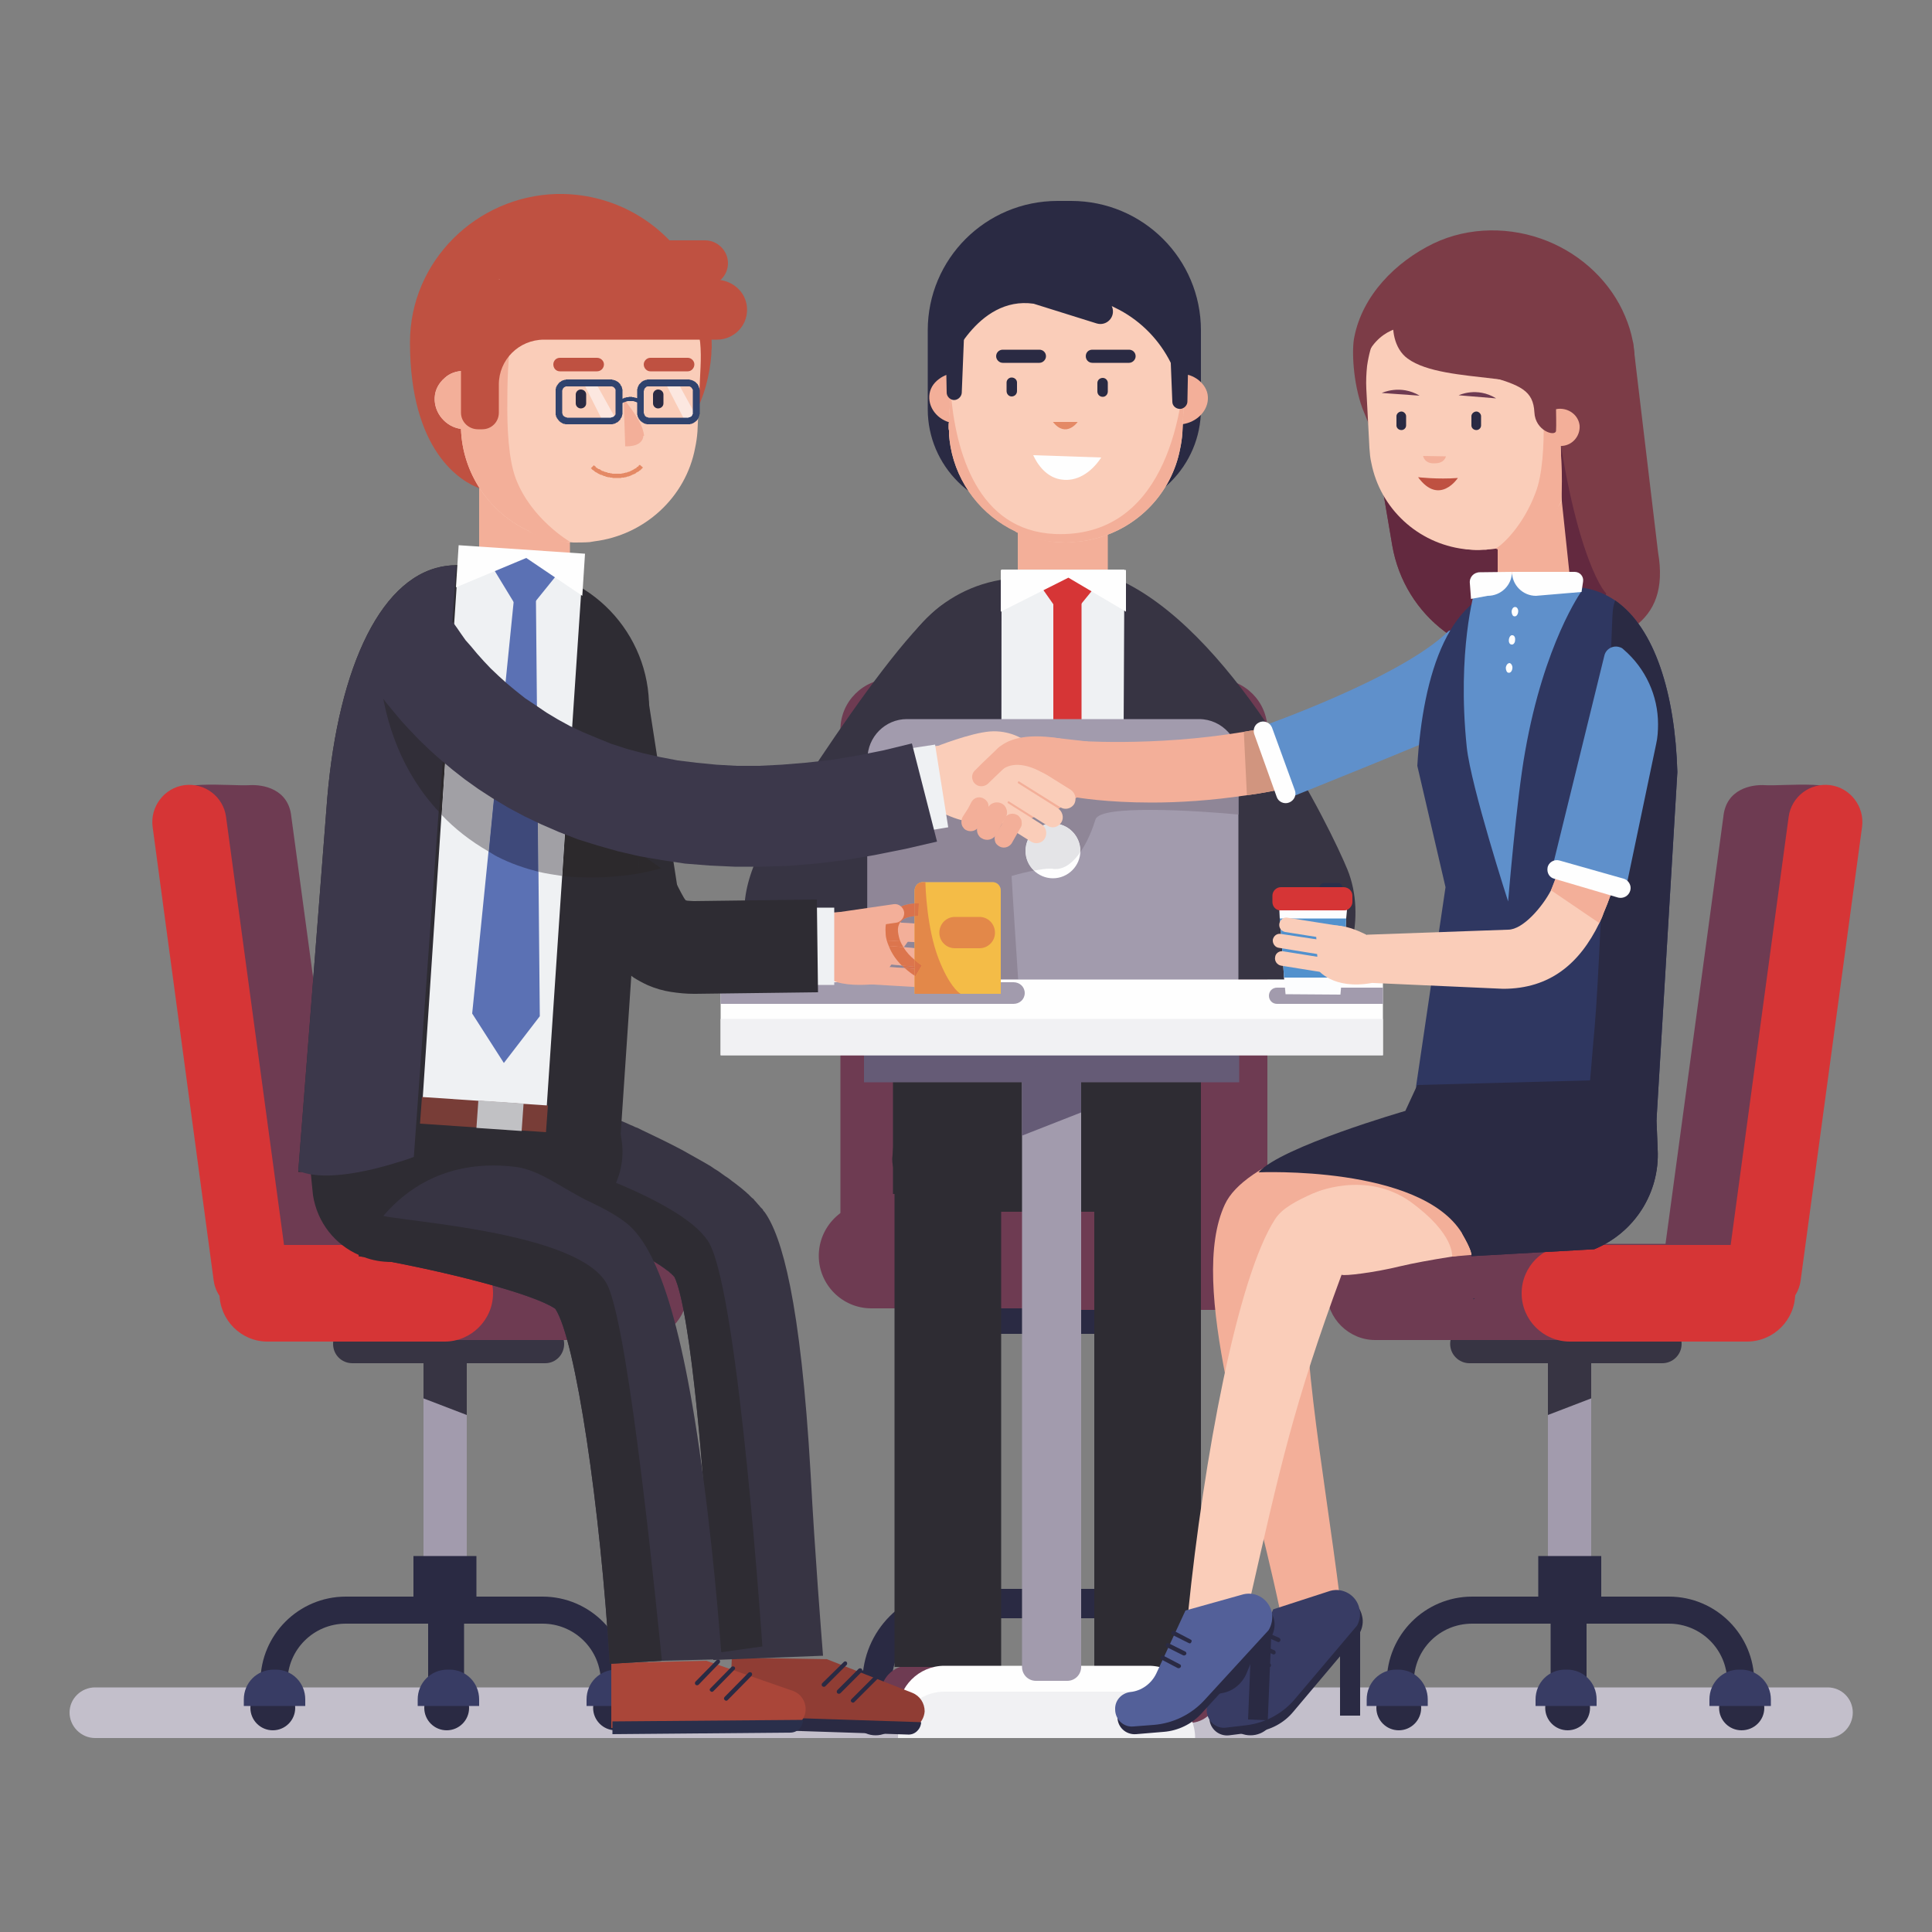 <?xml version="1.0" encoding="UTF-8"?>
<!DOCTYPE svg PUBLIC "-//W3C//DTD SVG 1.1//EN" "http://www.w3.org/Graphics/SVG/1.1/DTD/svg11.dtd">
<!-- Creator: CorelDRAW 2017 -->
<svg xmlns="http://www.w3.org/2000/svg" xml:space="preserve" width="50px" height="50px" version="1.1" style="shape-rendering:geometricPrecision; text-rendering:geometricPrecision; image-rendering:optimizeQuality; fill-rule:evenodd; clip-rule:evenodd"
viewBox="0 0 50 50"
 xmlns:xlink="http://www.w3.org/1999/xlink">
 <rect x="0" y="0" width="50" height="50" fill="#808080" stroke="none"/>
 <defs>
  <style type="text/css">
   <![CDATA[
    .fil7 {fill:#FEFEFE;fill-rule:nonzero}
    .fil32 {fill:#FCE7E0;fill-rule:nonzero}
    .fil6 {fill:#FACDB9;fill-rule:nonzero}
    .fil23 {fill:#F8CBC6;fill-rule:nonzero}
    .fil17 {fill:#FCFDFE;fill-rule:nonzero}
    .fil5 {fill:#F3AF99;fill-rule:nonzero}
    .fil26 {fill:#F4BC47;fill-rule:nonzero}
    .fil16 {fill:#F1F1F3;fill-rule:nonzero}
    .fil10 {fill:#EFF1F3;fill-rule:nonzero}
    .fil8 {fill:#E48965;fill-rule:nonzero}
    .fil29 {fill:#E38849;fill-rule:nonzero}
    .fil11 {fill:#D63536;fill-rule:nonzero}
    .fil28 {fill:#DC754D;fill-rule:nonzero}
    .fil30 {fill:#DB7348;fill-rule:nonzero}
    .fil14 {fill:#E4E4E7;fill-rule:nonzero}
    .fil27 {fill:#D9724D;fill-rule:nonzero}
    .fil20 {fill:#D1957F;fill-rule:nonzero}
    .fil31 {fill:#BF5141;fill-rule:nonzero}
    .fil25 {fill:#AA4639;fill-rule:nonzero}
    .fil0 {fill:#C3BFCB;fill-rule:nonzero}
    .fil36 {fill:#C1C1C4;fill-rule:nonzero}
    .fil24 {fill:#903D34;fill-rule:nonzero}
    .fil35 {fill:#783D37;fill-rule:nonzero}
    .fil21 {fill:#7C3C47;fill-rule:nonzero}
    .fil42 {fill:#A1A0A5;fill-rule:nonzero}
    .fil12 {fill:#A29BAD;fill-rule:nonzero}
    .fil22 {fill:#63293F;fill-rule:nonzero}
    .fil13 {fill:#8F8697;fill-rule:nonzero}
    .fil1 {fill:#6E3B52;fill-rule:nonzero}
    .fil37 {fill:#5F90CB;fill-rule:nonzero}
    .fil15 {fill:#655B76;fill-rule:nonzero}
    .fil19 {fill:#5291CD;fill-rule:nonzero}
    .fil34 {fill:#5B71B4;fill-rule:nonzero}
    .fil39 {fill:#536099;fill-rule:nonzero}
    .fil41 {fill:#2C292C;fill-rule:nonzero}
    .fil9 {fill:#2E2C33;fill-rule:nonzero}
    .fil40 {fill:#3C384B;fill-rule:nonzero}
    .fil44 {fill:#312E38;fill-rule:nonzero}
    .fil4 {fill:#373443;fill-rule:nonzero}
    .fil43 {fill:#3E497A;fill-rule:nonzero}
    .fil3 {fill:#383C64;fill-rule:nonzero}
    .fil33 {fill:#30436E;fill-rule:nonzero}
    .fil38 {fill:#2F3761;fill-rule:nonzero}
    .fil18 {fill:#2A2F4B;fill-rule:nonzero}
    .fil2 {fill:#2A2A43;fill-rule:nonzero}
   ]]>
  </style>
 </defs>
 <g id="Layer_x0020_1">
  <g id="_2023514944768">
   <path class="fil0" d="M47.3 44.98l-44.84 0c-0.36,0 -0.66,-0.3 -0.66,-0.66 0,-0.36 0.3,-0.65 0.66,-0.65l44.84 0c0.36,0 0.65,0.29 0.65,0.65 0,0.36 -0.29,0.66 -0.65,0.66z"/>
   <path class="fil1" d="M31.49 33.14l-8.43 0c-0.72,0 -1.31,-0.59 -1.31,-1.31l0 -12.95c0,-0.72 0.59,-1.31 1.31,-1.31l8.43 0c0.72,0 1.31,0.59 1.31,1.31l0 12.95c0,0.72 -0.59,1.31 -1.31,1.31z"/>
   <path class="fil2" d="M24.66 34.52l5.46 0c0.3,0 0.54,-0.25 0.54,-0.55 0,-0.3 -0.24,-0.54 -0.54,-0.54l-5.46 0c-0.3,0 -0.54,0.24 -0.54,0.54 0,0.3 0.24,0.55 0.54,0.55z"/>
   <path class="fil1" d="M22.55 33.86l6.27 0c0.75,0 1.37,-0.61 1.37,-1.36l0 0c0,-0.75 -0.62,-1.37 -1.37,-1.37l-6.27 0c-0.75,0 -1.36,0.62 -1.36,1.37l0 0c0,0.75 0.61,1.36 1.36,1.36z"/>
   <path class="fil1" d="M27.5 33.9l5.02 0c0.75,0 1.36,-0.61 1.36,-1.36l0 0c0,-0.75 -0.61,-1.37 -1.36,-1.37l-5.02 0c-0.75,0 -1.36,0.62 -1.36,1.37l0 0c0,0.75 0.61,1.36 1.36,1.36z"/>
   <path class="fil2" d="M22.32 43.54l0.76 0c0,-0.92 0.74,-1.66 1.65,-1.66l5.57 0c0.91,0 1.65,0.74 1.65,1.66l0.77 0c0,-1.34 -1.09,-2.42 -2.42,-2.42l-5.57 0c-1.33,0 -2.41,1.08 -2.41,2.42z"/>
   <path class="fil2" d="M31.73 44.28c0,0.35 0.28,0.63 0.63,0.63 0.36,0 0.64,-0.28 0.64,-0.63 0,-0.35 -0.28,-0.64 -0.64,-0.64 -0.35,0 -0.63,0.29 -0.63,0.64z"/>
   <path class="fil2" d="M31.45 44.22l1.74 0 0 -0.19c0,-0.46 -0.38,-0.84 -0.84,-0.84l-0.07 0c-0.46,0 -0.83,0.38 -0.83,0.84l0 0.19z"/>
   <path class="fil2" d="M22.03 44.28c0,0.35 0.28,0.63 0.63,0.63 0.35,0 0.64,-0.28 0.64,-0.63 0,-0.35 -0.29,-0.64 -0.64,-0.64 -0.35,0 -0.63,0.29 -0.63,0.64z"/>
   <path class="fil2" d="M21.75 44.22l1.73 0 0 -0.19c0,-0.46 -0.37,-0.84 -0.83,-0.84l-0.07 0c-0.46,0 -0.83,0.38 -0.83,0.84l0 0.19z"/>
   <polygon class="fil2" points="26.96,43.65 27.97,43.65 27.97,41.36 26.96,41.36 "/>
   <path class="fil2" d="M26.81 44.28c0,0.35 0.28,0.63 0.63,0.63 0.35,0 0.64,-0.28 0.64,-0.63 0,-0.35 -0.29,-0.64 -0.64,-0.64 -0.35,0 -0.63,0.29 -0.63,0.64z"/>
   <path class="fil3" d="M26.53 44.22l1.73 0 0 -0.19c0,-0.46 -0.37,-0.84 -0.83,-0.84l-0.07 0c-0.46,0 -0.83,0.38 -0.83,0.84l0 0.19z"/>
   <path class="fil4" d="M19.59 22.21c0.09,-0.2 3.65,-6 4.97,-6.66 1.32,-0.65 3.86,-0.83 4.6,-0.45 2.9,1.49 5.27,6.33 5.71,7.4 0.51,1.24 0,2.85 -0.59,2.85 -0.58,0 -13.74,0 -13.74,0 0,0 -2.05,-0.66 -0.95,-3.14z"/>
   <path class="fil2" d="M28.41 13.25l-1.73 0c-1.47,0 -2.67,-1.19 -2.67,-2.66l0 -2.04c0,-1.85 1.5,-3.35 3.36,-3.35l0.35 0c1.86,0 3.36,1.5 3.36,3.35l0 2.04c0,1.47 -1.2,2.66 -2.67,2.66z"/>
   <path class="fil5" d="M25.08 9.66l-0.04 0.78 -0.04 0.53 -0.23 -0.01c-0.02,0 -0.04,0 -0.05,0 -0.4,-0.04 -0.69,-0.36 -0.67,-0.71 0.01,-0.18 0.1,-0.33 0.25,-0.44 0.13,-0.1 0.3,-0.16 0.48,-0.16l0 0c0.02,0 0.04,0 0.06,0l0.24 0.01z"/>
   <path class="fil5" d="M30.23 9.68l0.04 0.78 0.03 0.53 0.24 -0.01c0.02,0 0.03,0 0.05,0 0.39,-0.05 0.69,-0.36 0.67,-0.71 -0.01,-0.18 -0.11,-0.33 -0.25,-0.44 -0.13,-0.1 -0.3,-0.16 -0.48,-0.16l0 0c-0.03,0 -0.04,0 -0.07,0l-0.23 0.01z"/>
   <path class="fil5" d="M27.78 15.96l-0.54 0c-0.49,0 -0.9,-0.41 -0.9,-0.9l0 -2.52c0,-0.49 0.41,-0.9 0.9,-0.9l0.54 0c0.49,0 0.89,0.41 0.89,0.9l0 2.52c0,0.49 -0.4,0.9 -0.89,0.9z"/>
   <path class="fil6" d="M30.68 9.55l-0.07 1.44 -0.01 0.21c-0.01,0.14 -0.03,0.28 -0.06,0.42 -0.22,1.14 -1.09,2.04 -2.2,2.32 -0.12,0.03 -0.25,0.06 -0.38,0.07 -0.04,0.01 -0.08,0.01 -0.12,0.01 -0.08,0.01 -0.16,0.02 -0.24,0.02 -0.06,0 -0.12,0 -0.18,-0.01 -0.14,0 -0.27,-0.02 -0.4,-0.05 -0.05,0 -0.11,-0.02 -0.16,-0.03 -0.2,-0.05 -0.39,-0.12 -0.57,-0.2l-0.01 0c-0.87,-0.42 -1.51,-1.23 -1.68,-2.19l0 0c-0.02,-0.11 -0.03,-0.21 -0.04,-0.32 0,-0.03 0,-0.06 0,-0.1 -0.01,-0.03 -0.01,-0.06 -0.01,-0.1 0,-0.04 0,-0.08 0.01,-0.12l0 -0.02 0 -0.1 0.02 -0.26 0.02 -0.43 0 -0.01 0.02 -0.44 0 -0.01 0 0 0.01 -0.16 0.01 -0.13 0 -0.12 0 -0.03c0.02,-0.2 0.06,-0.39 0.12,-0.58 0.04,-0.13 0.09,-0.26 0.14,-0.38 0.01,-0.03 0.01,-0.04 0.02,-0.06 0.05,-0.1 0.1,-0.2 0.16,-0.3l0 0c0.22,-0.36 0.51,-0.68 0.85,-0.92 0.07,-0.05 0.14,-0.09 0.22,-0.14 0.5,-0.29 1.09,-0.45 1.71,-0.42 0.84,0.05 1.58,0.42 2.1,0.99 0.16,0.17 0.28,0.35 0.38,0.55 0.09,0.16 0.16,0.33 0.22,0.51 0.04,0.11 0.07,0.23 0.09,0.34l0 0.01c0,0.04 0.01,0.07 0.01,0.11 0.01,0.07 0.02,0.15 0.02,0.22 0.01,0.13 0.01,0.27 0,0.41z"/>
   <path class="fil2" d="M28.54 10.27l0 0c-0.08,0 -0.14,-0.06 -0.14,-0.14l0 -0.22c0,-0.07 0.06,-0.13 0.14,-0.13 0.07,0 0.13,0.06 0.13,0.13l0 0.22c0,0.08 -0.06,0.14 -0.13,0.14z"/>
   <path class="fil2" d="M26.18 10.26l0 0c-0.07,0 -0.13,-0.06 -0.13,-0.14l0 -0.22c0,-0.07 0.06,-0.13 0.13,-0.13 0.08,0 0.14,0.06 0.14,0.13l0 0.22c0,0.08 -0.06,0.14 -0.14,0.14z"/>
   <path class="fil2" d="M29.22 9.39l-0.95 0c-0.1,0 -0.17,-0.08 -0.17,-0.17 0,-0.1 0.07,-0.17 0.17,-0.17l0.95 0c0.09,0 0.17,0.07 0.17,0.17 0,0.09 -0.08,0.17 -0.17,0.17z"/>
   <path class="fil2" d="M26.9 9.39l-0.95 0c-0.09,0 -0.17,-0.08 -0.17,-0.17 0,-0.1 0.08,-0.17 0.17,-0.17l0.95 0c0.09,0 0.17,0.07 0.17,0.17 0,0.09 -0.08,0.17 -0.17,0.17z"/>
   <path class="fil7" d="M28.5 11.84c-0.27,0.41 -0.65,0.63 -1.03,0.57 -0.31,-0.04 -0.57,-0.28 -0.73,-0.63l1.76 0.06z"/>
   <path class="fil8" d="M27.25 10.92l0.64 0c0,0 -0.3,0.43 -0.64,0z"/>
   <path class="fil5" d="M30.68 9.55l-0.07 1.44 -0.01 0.21c-0.01,0.14 -0.03,0.28 -0.06,0.42 -0.22,1.14 -1.09,2.04 -2.2,2.32 -0.12,0.03 -0.25,0.06 -0.38,0.07 -0.04,0.01 -0.08,0.01 -0.12,0.01 -0.08,0.01 -0.16,0.02 -0.24,0.02 -0.06,0 -0.12,0 -0.18,-0.01 -0.16,0 -0.31,-0.02 -0.46,-0.05 -0.03,0 -0.05,-0.01 -0.09,-0.01 -0.2,-0.05 -0.39,-0.12 -0.58,-0.2l0 -0.01c-0.88,-0.41 -1.52,-1.23 -1.69,-2.2l0 0c-0.02,-0.11 -0.03,-0.21 -0.04,-0.32 0,-0.03 0,-0.06 0,-0.1 -0.01,-0.03 -0.01,-0.06 -0.01,-0.1 0,-0.04 0,-0.08 0.01,-0.12l0 -0.02 0 -0.1 0.02 -0.26 0.02 -0.43c0.13,1.6 0.7,3.62 2.7,3.71 2.76,0.11 3.34,-2.93 3.38,-4.68 0.01,0.13 0.01,0.27 0,0.41z"/>
   <path class="fil2" d="M26.75 7.86l1.63 0.51c0.26,0.08 0.5,-0.17 0.4,-0.43l-0.01 -0.02 0.2 0.1c0.58,0.31 1.04,0.79 1.33,1.37l0.38 0.75c0,0 0.88,-3.78 -3.26,-3.87 -3.29,-0.07 -2.88,3.24 -2.88,3.24 0,0 0.73,-1.86 2.21,-1.65z"/>
   <path class="fil9" d="M31.06 29.99c0,0.33 -0.19,0.64 -0.5,0.87 -0.39,0.31 -0.99,0.5 -1.67,0.5l-3.64 0c-0.1,0 -0.21,0 -0.31,-0.01 -0.27,-0.03 -0.52,-0.08 -0.75,-0.16 -0.04,-0.02 -0.08,-0.03 -0.11,-0.05 -0.6,-0.24 -0.99,-0.67 -0.99,-1.15l0.07 -0.74 7.84 -0.04 0.06 0.78z"/>
   <path class="fil1" d="M25.61 44.59l-2.08 0c-0.41,0 -0.74,-0.33 -0.74,-0.74 0,-0.41 0.33,-0.75 0.74,-0.75l2.08 0c0.41,0 0.74,0.34 0.74,0.75 0,0.41 -0.33,0.74 -0.74,0.74z"/>
   <path class="fil9" d="M25.91 43.14l-2.76 0 0 -12.4c0,-0.76 0.62,-1.38 1.38,-1.38 0.77,0 1.38,0.62 1.38,1.38l0 12.4z"/>
   <path class="fil1" d="M30.77 44.59l-2.07 0c-0.41,0 -0.75,-0.33 -0.75,-0.74 0,-0.41 0.34,-0.75 0.75,-0.75l2.07 0c0.41,0 0.75,0.34 0.75,0.75 0,0.41 -0.34,0.74 -0.75,0.74z"/>
   <path class="fil9" d="M31.08 43.14l-2.76 0 0 -12.4c0,-0.76 0.61,-1.38 1.38,-1.38 0.76,0 1.38,0.62 1.38,1.38l0 12.4z"/>
   <polygon class="fil9" points="23.11,30.9 31.08,30.9 31.08,27.5 23.11,27.5 "/>
   <path class="fil4" d="M31.25 18.51l-0.24 8.36 -7.86 0.07 -0.21 -8.43c0,-1.75 1.27,-3.21 2.94,-3.5 0.2,-0.04 0.41,-0.05 0.62,-0.05l1.2 0c1.96,0 3.55,1.59 3.55,3.55z"/>
   <polygon class="fil10" points="29.04,26.75 25.91,26.75 25.92,14.74 29.1,14.74 "/>
   <path class="fil11" d="M26.72 14.87c0.06,0.08 0.87,1.24 0.87,1.24l0.97 -1.19 -0.5 -0.12 -0.89 0.11 -0.45 -0.04z"/>
   <polygon class="fil7" points="29.14,15.83 27.65,14.95 25.9,15.83 25.9,14.75 29.14,14.75 "/>
   <polygon class="fil11" points="27.26,19.48 27.99,19.48 27.99,15.38 27.26,15.38 "/>
   <path class="fil2" d="M24.99 7.68l-0.1 2.49c-0.01,0.11 -0.12,0.2 -0.23,0.18 -0.09,-0.02 -0.16,-0.1 -0.16,-0.19l-0.04 -2.1 0.53 -0.38z"/>
   <path class="fil2" d="M30.24 7.91l0.1 2.49c0,0.11 0.11,0.2 0.23,0.18 0.09,-0.02 0.16,-0.1 0.16,-0.19l0.04 -2.1 -0.53 -0.38z"/>
   <path class="fil12" d="M32.05 19.64l0 5.79 -9.6 0 0 -5.79c0,-0.57 0.46,-1.03 1.02,-1.03l7.56 0c0.3,0 0.57,0.13 0.76,0.34 0.16,0.18 0.26,0.42 0.26,0.69z"/>
   <path class="fil7" d="M27.96 22.02c0,0.39 -0.32,0.71 -0.71,0.71 -0.39,0 -0.71,-0.32 -0.71,-0.71 0,-0.39 0.32,-0.71 0.71,-0.71 0.39,0 0.71,0.32 0.71,0.71z"/>
   <path class="fil13" d="M25.9 25.35l0.45 0c-0.01,-0.16 -0.14,-2.11 -0.17,-2.68 0.21,-0.06 0.41,-0.11 0.58,-0.14 0,0 0,0 0,0 -0.14,-0.13 -0.22,-0.31 -0.22,-0.51 0,-0.39 0.32,-0.71 0.71,-0.71 0.39,0 0.71,0.32 0.71,0.71 0,0.01 0,0.02 0,0.03 0.19,-0.27 0.32,-0.61 0.39,-0.84 0.06,-0.2 0.69,-0.25 1.43,-0.25 0.85,0 1.85,0.08 2.27,0.12l0 -1.44c0,-0.03 -0.07,-0.04 -0.21,-0.04l0 0c-1.38,0 -8.89,1.09 -9.39,1.15l0 2.87c0.18,0.02 0.36,0.06 0.54,0.12 0.03,-0.05 0.06,-0.09 0.09,-0.12 0.18,-0.19 0.44,-0.23 0.59,-0.24l0 -0.33c0,-0.12 0.09,-0.22 0.21,-0.22l1.81 0c0.12,0 0.21,0.1 0.21,0.22l0 2.3zm-2.49 -0.3l-0.39 -0.02 0.05 -0.07 0.27 0.03c0.02,0.02 0.05,0.04 0.07,0.06zm0.26 -0.51l-0.28 -0.03 0.1 -0.14 0.18 0.01 0 0.16zm0 -0.64l-0.36 -0.02c0,0 -0.01,-0.01 -0.01,-0.01 0,-0.01 0.01,-0.02 0.02,-0.03 0.09,-0.09 0.24,-0.12 0.35,-0.13l0 0.19 0 0z"/>
   <path class="fil14" d="M26.76 22.53c-0.14,-0.13 -0.22,-0.31 -0.22,-0.51 0,-0.39 0.32,-0.71 0.71,-0.71 0.39,0 0.71,0.32 0.71,0.71 0,0.01 0,0.02 0,0.03 0,0 0,0 0,0 -0.17,0.25 -0.39,0.44 -0.64,0.44 -0.03,0 -0.06,0 -0.1,-0.01 -0.01,0 -0.04,0 -0.07,0 -0.09,0 -0.22,0.02 -0.39,0.05z"/>
   <path class="fil7" d="M30.93 44.31l-7.69 0c0,-0.66 0.54,-1.2 1.2,-1.2l5.29 0c0.67,0 1.2,0.54 1.2,1.2z"/>
   <path class="fil12" d="M27.98 27.25l0 15.89c0,0.2 -0.16,0.36 -0.36,0.36l-0.81 0c-0.2,0 -0.36,-0.16 -0.36,-0.36l0 -15.89 1.53 0z"/>
   <polygon class="fil15" points="22.36,28.01 32.07,28.01 32.07,27.03 22.36,27.03 "/>
   <polygon class="fil7" points="18.65,27.31 35.79,27.31 35.79,25.35 18.65,25.35 "/>
   <path class="fil16" d="M30.93 44.98l-7.69 0c0,-0.67 0.54,-1.2 1.2,-1.2l5.29 0c0.67,0 1.2,0.53 1.2,1.2z"/>
   <polygon class="fil16" points="18.65,27.31 35.79,27.31 35.79,26.37 18.65,26.37 "/>
   <polygon class="fil15" points="26.45,27.62 27.98,27.59 27.98,28.79 26.45,29.39 "/>
   <path class="fil12" d="M26.52 25.7c0,0.16 -0.13,0.28 -0.29,0.28l-7.58 0 0 -0.56 7.58 0c0.16,0 0.29,0.12 0.29,0.28z"/>
   <path class="fil12" d="M35.79 25.56l0 0.42 -2.74 0c-0.12,0 -0.21,-0.09 -0.21,-0.21 0,-0.12 0.09,-0.21 0.21,-0.21l2.74 0z"/>
   <path class="fil1" d="M7.23 33.14l-2.8 -12.47c-0.07,-0.52 1.51,-0.32 2.03,-0.35 0.34,-0.02 1.01,0.09 1.08,0.82l1.59 11.74c0.07,0.53 -0.3,1.01 -0.83,1.08 -0.52,0.07 -1,-0.3 -1.07,-0.82z"/>
   <path class="fil11" d="M5.53 33.14l-1.58 -11.74c-0.07,-0.52 0.3,-1.01 0.82,-1.08 0.53,-0.07 1.01,0.3 1.08,0.82l1.59 11.74c0.07,0.53 -0.3,1.01 -0.83,1.08 -0.52,0.07 -1.01,-0.3 -1.08,-0.82z"/>
   <polygon class="fil12" points="10.96,41.33 12.08,41.33 12.08,34.75 10.96,34.75 "/>
   <path class="fil4" d="M12.08 35.13l0 1.49 -1.12 -0.43 0 -1.01c0.28,-0.01 0.82,-0.03 1.12,-0.05z"/>
   <path class="fil4" d="M14.11 35.28l-4.99 0c-0.28,0 -0.5,-0.22 -0.5,-0.5 0,-0.27 0.22,-0.5 0.5,-0.5l4.99 0c0.27,0 0.49,0.23 0.49,0.5 0,0.28 -0.22,0.5 -0.49,0.5z"/>
   <path class="fil1" d="M16.55 34.68l-5.74 0c-0.68,0 -1.24,-0.56 -1.24,-1.24l0 0c0,-0.69 0.56,-1.25 1.24,-1.25l5.74 0c0.68,0 1.24,0.56 1.24,1.25l0 0c0,0.68 -0.56,1.24 -1.24,1.24z"/>
   <path class="fil1" d="M14.75 34.68l-5.73 0c-0.69,0 -1.25,-0.56 -1.25,-1.24l0 0c0,-0.69 0.56,-1.25 1.25,-1.25l5.73 0c0.69,0 1.25,0.56 1.25,1.25l0 0c0,0.68 -0.56,1.24 -1.25,1.24z"/>
   <path class="fil11" d="M11.51 34.72l-4.59 0c-0.68,0 -1.24,-0.56 -1.24,-1.25 0,-0.69 0.56,-1.25 1.24,-1.25l4.59 0c0.68,0 1.25,0.56 1.25,1.25 0,0.69 -0.57,1.25 -1.25,1.25z"/>
   <path class="fil2" d="M16.25 43.53l-0.7 0c0,-0.84 -0.68,-1.51 -1.51,-1.51l-5.09 0c-0.83,0 -1.51,0.67 -1.51,1.51l-0.7 0c0,-1.22 0.99,-2.21 2.21,-2.21l5.09 0c1.22,0 2.21,0.99 2.21,2.21z"/>
   <polygon class="fil2" points="10.7,41.33 12.33,41.33 12.33,40.27 10.7,40.27 "/>
   <path class="fil2" d="M7.64 44.2c0,0.32 -0.26,0.58 -0.58,0.58 -0.32,0 -0.58,-0.26 -0.58,-0.58 0,-0.32 0.26,-0.58 0.58,-0.58 0.32,0 0.58,0.26 0.58,0.58z"/>
   <path class="fil3" d="M7.9 44.15l-1.59 0 0 -0.17c0,-0.43 0.34,-0.77 0.77,-0.77l0.06 0c0.42,0 0.76,0.34 0.76,0.77l0 0.17z"/>
   <path class="fil2" d="M16.51 44.2c0,0.32 -0.26,0.58 -0.58,0.58 -0.32,0 -0.58,-0.26 -0.58,-0.58 0,-0.32 0.26,-0.58 0.58,-0.58 0.32,0 0.58,0.26 0.58,0.58z"/>
   <path class="fil3" d="M16.77 44.15l-1.59 0 0 -0.17c0,-0.43 0.34,-0.77 0.77,-0.77l0.06 0c0.42,0 0.76,0.34 0.76,0.77l0 0.17z"/>
   <polygon class="fil2" points="11.08,43.63 12.01,43.63 12.01,41.53 11.08,41.53 "/>
   <path class="fil2" d="M12.14 44.2c0,0.32 -0.26,0.58 -0.58,0.58 -0.32,0 -0.58,-0.26 -0.58,-0.58 0,-0.32 0.26,-0.58 0.58,-0.58 0.32,0 0.58,0.26 0.58,0.58z"/>
   <path class="fil3" d="M12.4 44.15l-1.59 0 0 -0.17c0,-0.43 0.34,-0.77 0.77,-0.77l0.06 0c0.42,0 0.76,0.34 0.76,0.77l0 0.17z"/>
   <path class="fil1" d="M44.91 33.14l2.8 -12.47c0.07,-0.52 -1.51,-0.32 -2.04,-0.35 -0.33,-0.02 -1,0.09 -1.07,0.82l-1.59 11.74c-0.07,0.53 0.3,1.01 0.82,1.08 0.53,0.07 1.01,-0.3 1.08,-0.82z"/>
   <path class="fil11" d="M46.6 33.14l1.59 -11.74c0.07,-0.52 -0.3,-1.01 -0.82,-1.08 -0.53,-0.07 -1.01,0.3 -1.08,0.82l-1.59 11.74c-0.07,0.53 0.3,1.01 0.82,1.08 0.53,0.07 1.01,-0.3 1.08,-0.82z"/>
   <polygon class="fil12" points="40.06,41.33 41.18,41.33 41.18,34.75 40.06,34.75 "/>
   <path class="fil4" d="M40.06 35.13l0 1.49 1.12 -0.43 0 -1.01c-0.28,-0.01 -0.82,-0.03 -1.12,-0.05z"/>
   <path class="fil4" d="M38.03 35.28l4.99 0c0.27,0 0.5,-0.22 0.5,-0.5 0,-0.27 -0.23,-0.5 -0.5,-0.5l-4.99 0c-0.27,0 -0.5,0.23 -0.5,0.5 0,0.28 0.23,0.5 0.5,0.5z"/>
   <path class="fil1" d="M35.59 34.68l5.73 0c0.69,0 1.25,-0.56 1.25,-1.24l0 0c0,-0.69 -0.56,-1.25 -1.25,-1.25l-5.73 0c-0.68,0 -1.25,0.56 -1.25,1.25l0 0c0,0.68 0.57,1.24 1.25,1.24z"/>
   <path class="fil1" d="M37.39 34.68l5.73 0c0.69,0 1.25,-0.56 1.25,-1.24l0 0c0,-0.69 -0.56,-1.25 -1.25,-1.25l-5.73 0c-0.69,0 -1.25,0.56 -1.25,1.25l0 0c0,0.68 0.56,1.24 1.25,1.24z"/>
   <path class="fil11" d="M40.63 34.72l4.58 0c0.69,0 1.25,-0.56 1.25,-1.25 0,-0.69 -0.56,-1.25 -1.25,-1.25l-4.58 0c-0.69,0 -1.25,0.56 -1.25,1.25 0,0.69 0.56,1.25 1.25,1.25z"/>
   <path class="fil2" d="M35.89 43.53l0.7 0c0,-0.84 0.67,-1.51 1.51,-1.51l5.09 0c0.83,0 1.51,0.67 1.51,1.51l0.7 0c0,-1.22 -0.99,-2.21 -2.21,-2.21l-5.09 0c-1.22,0 -2.21,0.99 -2.21,2.21z"/>
   <polygon class="fil2" points="39.81,41.33 41.44,41.33 41.44,40.27 39.81,40.27 "/>
   <path class="fil2" d="M44.49 44.2c0,0.32 0.26,0.58 0.58,0.58 0.33,0 0.59,-0.26 0.59,-0.58 0,-0.32 -0.26,-0.58 -0.59,-0.58 -0.32,0 -0.58,0.26 -0.58,0.58z"/>
   <path class="fil3" d="M44.24 44.15l1.59 0 0 -0.17c0,-0.43 -0.35,-0.77 -0.77,-0.77l-0.06 0c-0.42,0 -0.76,0.34 -0.76,0.77l0 0.17z"/>
   <path class="fil2" d="M35.62 44.2c0,0.32 0.26,0.58 0.58,0.58 0.32,0 0.58,-0.26 0.58,-0.58 0,-0.32 -0.26,-0.58 -0.58,-0.58 -0.32,0 -0.58,0.26 -0.58,0.58z"/>
   <path class="fil3" d="M35.37 44.15l1.58 0 0 -0.17c0,-0.43 -0.34,-0.77 -0.76,-0.77l-0.06 0c-0.42,0 -0.76,0.34 -0.76,0.77l0 0.17z"/>
   <polygon class="fil2" points="40.13,43.63 41.06,43.63 41.06,41.53 40.13,41.53 "/>
   <path class="fil2" d="M39.99 44.2c0,0.32 0.26,0.58 0.58,0.58 0.32,0 0.58,-0.26 0.58,-0.58 0,-0.32 -0.26,-0.58 -0.58,-0.58 -0.32,0 -0.58,0.26 -0.58,0.58z"/>
   <path class="fil3" d="M39.74 44.15l1.58 0 0 -0.17c0,-0.43 -0.34,-0.77 -0.76,-0.77l-0.06 0c-0.42,0 -0.76,0.34 -0.76,0.77l0 0.17z"/>
   <polygon class="fil17" points="34.89,23.15 34.89,23.18 34.88,23.27 34.87,23.4 34.86,23.55 34.84,23.76 34.84,23.77 34.82,24.13 34.77,24.83 34.73,25.3 34.69,25.74 33.27,25.73 33.23,25.3 33.2,24.83 33.15,24.13 33.12,23.77 33.11,23.56 33.09,23.36 33.09,23.27 33.08,23.18 33.08,23.15 "/>
   <path class="fil18" d="M34.62 23.1l-0.35 0c-0.07,0 -0.12,-0.06 -0.12,-0.13 0,-0.07 0.05,-0.12 0.12,-0.12l0.35 0c0.07,0 0.12,0.05 0.12,0.12 0,0.07 -0.05,0.13 -0.12,0.13z"/>
   <path class="fil11" d="M35 23.18l0 0.16c0,0.09 -0.06,0.17 -0.14,0.21 -0.03,0.01 -0.06,0.01 -0.09,0.01l-1.62 0c-0.01,0 -0.03,0 -0.04,0 -0.11,-0.02 -0.18,-0.11 -0.18,-0.22l0 -0.16c0,-0.12 0.1,-0.22 0.22,-0.22l1.62 0c0.13,0 0.23,0.1 0.23,0.22z"/>
   <polygon class="fil19" points="34.84,23.77 34.82,24.13 34.77,24.83 34.73,25.3 33.23,25.3 33.2,24.83 33.15,24.13 33.12,23.77 "/>
   <path class="fil5" d="M38.11 18.06l-0.01 0.01c-0.37,0.4 -1.17,1.25 -3.37,1.94 -0.37,0.12 -0.78,0.24 -1.24,0.34 -0.42,0.1 -0.83,0.18 -1.22,0.23 -0.93,0.14 -1.77,0.19 -2.47,0.19 -1.17,0 -1.92,-0.13 -1.98,-0.14l0.14 -0.8 -0.14 -0.66c-0.09,-0.01 1.99,0.17 4.37,-0.23 0.31,-0.05 0.62,-0.11 0.93,-0.18 0.5,-0.12 0.93,-0.24 1.31,-0.37 1.64,-0.54 3.05,-1.33 3.32,-1.62l-0.83 0.17 1.19 1.12z"/>
   <path class="fil5" d="M26.77 19.74c0,0.01 0,0.02 0,0.02 -0.01,0.09 -0.06,0.16 -0.14,0.2l-0.77 0.35 -0.88 0.41c-0.04,0.02 -0.09,0.02 -0.14,0.01 -0.08,-0.01 -0.14,-0.06 -0.18,-0.13 -0.01,-0.03 -0.02,-0.07 -0.02,-0.1 0,-0.09 0.05,-0.18 0.14,-0.22l0.33 -0.15 0.31 -0.15 0.78 -0.35 0.02 -0.01 0.21 -0.1c0.11,-0.05 0.24,-0.01 0.31,0.09 0,0.01 0.01,0.02 0.01,0.03 0.02,0.03 0.02,0.06 0.02,0.1z"/>
   <path class="fil5" d="M26.7 20.46c0,0.09 -0.05,0.18 -0.14,0.22l-0.12 0.06 -1.2 0.55c-0.12,0.06 -0.26,0 -0.32,-0.12 -0.01,-0.03 -0.02,-0.07 -0.02,-0.1 0,-0.09 0.05,-0.18 0.14,-0.22l0.96 -0.44 0.36 -0.17c0.12,-0.05 0.27,0 0.32,0.12 0.02,0.03 0.02,0.07 0.02,0.1z"/>
   <path class="fil5" d="M27.8 20.47c0,0.03 -0.01,0.07 -0.02,0.1 -0.02,0.05 -0.07,0.1 -0.12,0.12l-1.15 0.58c-0.12,0.06 -0.26,0.01 -0.32,-0.11 -0.01,-0.04 -0.02,-0.07 -0.02,-0.11 0,-0.08 0.05,-0.17 0.14,-0.21l0.66 -0.36 0.49 -0.23c0.12,-0.05 0.26,0 0.32,0.12 0.01,0.03 0.02,0.07 0.02,0.1z"/>
   <path class="fil5" d="M28.12 20.49c-0.18,0.09 -0.93,0.59 -1.08,0.64 -0.19,0.08 -0.28,-0.03 -0.43,-0.01 -0.44,0.06 -0.21,-0.13 -0.31,-0.18 -0.02,-0.01 -0.18,-0.08 -0.18,-0.08l0.09 -0.16 -0.45 -0.33 -0.13 -0.09 -0.44 -0.33 -0.02 -0.01c0.01,0 0.17,-0.13 0.36,-0.28 0.04,-0.02 0.07,-0.05 0.1,-0.08 0.21,-0.15 0.42,-0.3 0.53,-0.33 0.21,-0.09 0.44,-0.14 0.67,-0.16l0 0c0.18,-0.01 0.36,-0.01 0.53,0.01l0.79 0.09c0,0 0.02,1.27 -0.03,1.3z"/>
   <path class="fil20" d="M34.73 20.01c-0.37,0.12 -0.78,0.24 -1.24,0.34 -0.42,0.1 -0.83,0.18 -1.22,0.23 -0.02,-0.4 -0.07,-1.41 -0.08,-1.64 0.31,-0.05 0.62,-0.11 0.93,-0.18 0.5,-0.12 0.93,-0.24 1.31,-0.37l0.3 1.62z"/>
   <path class="fil21" d="M40.03 16.97c-0.06,0.01 -0.11,0.02 -0.17,0.03 -1.82,0.23 -3.51,-1.03 -3.83,-2.89l-0.7 -4.13 2.45 -0.43 4.48 -0.71 0.65 5.45c0.33,1.91 -1.01,2.35 -2.88,2.68z"/>
   <path class="fil22" d="M41.56 15.4c-0.13,0.65 -0.83,1.22 -1.7,1.6 -1.82,0.23 -3.51,-1.03 -3.83,-2.89l-0.7 -4.13 2.45 -0.43c1.52,0.38 3.19,1.24 3.3,1.43 0.05,0.08 0.82,2.66 0.48,4.42z"/>
   <path class="fil5" d="M39.53 15.82l0.33 0c0.43,0 0.78,-0.35 0.78,-0.77l-0.27 -2.55c0,-0.43 -0.08,-0.69 -0.51,-0.69l-0.33 0c-0.42,0 -0.77,0.35 -0.77,0.77l0 2.47c0,0.42 0.35,0.77 0.77,0.77z"/>
   <path class="fil21" d="M35.26 10.57c0.11,0.28 0.22,0.54 0.34,0.81 0.03,0.07 -0.24,-0.63 -0.17,-0.6 0.16,0.08 0.38,0.02 0.55,-0.04 0.6,-0.19 1.16,-0.55 1.71,-0.87 0.55,-0.31 1.12,-0.67 1.74,-0.84 0.17,-0.05 0.4,-0.1 0.57,-0.01 0.19,0.11 0.33,0.35 0.45,0.53 0.37,0.58 0.68,1.2 1,1.81 0.06,0.1 0.11,0.2 0.17,0.3 0.02,0.03 0.06,0.15 0.1,0.16 0.08,0.02 0.31,-0.83 0.34,-0.92 0.12,-0.46 0.22,-0.94 0.24,-1.41 0.03,-0.45 -0.07,-0.9 -0.24,-1.3 -0.37,-0.89 -1.12,-1.59 -2.01,-1.95 -0.94,-0.38 -2.03,-0.38 -2.95,0.06 -0.99,0.48 -1.84,1.35 -2.05,2.42 -0.07,0.31 -0.04,1.17 0.21,1.85z"/>
   <path class="fil23" d="M39.76 10.41c0.01,0.07 0.03,0.14 0.06,0.21 0.03,0.08 0.08,0.16 0.15,0.22 0.11,0.1 0.27,0.18 0.44,0.17l0.36 -0.02 0.28 -0.01 -0.04 -0.83 0 0 -0.01 -0.15 -0.01 -0.12 0 -0.11 0 -0.03 -0.01 0 -0.63 0.04c-0.17,0 -0.31,0.07 -0.41,0.18 -0.07,0.07 -0.12,0.15 -0.15,0.23 -0.02,0.07 -0.03,0.14 -0.03,0.22z"/>
   <path class="fil6" d="M40.41 12.99c-0.43,0.62 -0.42,0.73 -0.95,0.97l0 0.01c-0.22,0.1 -0.45,0.17 -0.69,0.22 -0.09,0.01 -0.18,0.03 -0.27,0.03 -0.03,0.01 -0.07,0.01 -0.11,0.01 -0.13,0.01 -0.26,0.01 -0.39,-0.01 -0.03,0 -0.07,0 -0.11,-0.01 -1.2,-0.15 -2.17,-1.05 -2.4,-2.23 -0.03,-0.12 -0.04,-0.25 -0.05,-0.39l-0.01 -0.2 -0.07 -1.33c-0.01,-0.2 0,-0.4 0.02,-0.59 0.02,-0.14 0.05,-0.29 0.09,-0.43 0.13,-0.37 0.3,-0.7 0.56,-0.99 0.48,-0.53 1.18,-0.88 1.96,-0.92 0.58,-0.03 1.13,0.12 1.59,0.4 0.07,0.04 0.14,0.08 0.2,0.12 0.32,0.23 0.52,0.84 0.52,0.84 0.06,0.09 0.12,4.49 0.11,4.5z"/>
   <path class="fil23" d="M41.48 10.75c0.02,0.26 -0.16,0.51 -0.42,0.57 -0.02,0.01 -0.04,0.01 -0.07,0.02 -0.01,0 -0.02,0 -0.03,0l-0.18 0.01 -0.02 -0.36 0 -0.08 -0.03 -0.65 0.17 -0.01c0.02,0 0.03,0 0.05,0l0 0c0.02,0 0.04,0 0.06,0l0 0c0.11,0.02 0.21,0.06 0.29,0.13 0.11,0.1 0.18,0.22 0.18,0.37z"/>
   <path class="fil5" d="M40.21 9.73c-0.05,-0.18 -0.11,-0.35 -0.17,-0.52 -0.06,0.06 -0.11,0.14 -0.16,0.24 0,0 0.02,0.21 0.04,0.53l0 0.01c0.01,0.24 0.03,0.53 0.03,0.83l0 0.05c0.01,0.67 -0.03,1.42 -0.21,1.88 -0.31,0.83 -0.82,1.32 -1.02,1.44 -0.03,0.03 0.21,0.06 0.21,0.06 0,0 0.03,0.04 0.51,-0.25l0 0c0.57,-0.27 0.68,-0.47 0.96,-1.02 0.01,-0.02 0.06,-0.85 -0.04,-1.61 -0.09,-0.7 -0.11,-1.23 -0.15,-1.64z"/>
   <path class="fil21" d="M36.07 8.23c-0.05,0.25 -0.01,0.78 0.36,1.05 0.97,0.71 3.7,0.27 3.82,1.22 0.5,3.97 1.34,4.98 1.36,4.87 0.07,-0.53 0.39,-2.95 0.38,-3.07 -0.4,-3.49 -0.89,-3.98 -1.02,-4.11 -0.13,-0.13 -0.3,-0.21 -0.5,-0.21l-3.47 0c-0.35,0 -0.87,-0.09 -0.93,0.25z"/>
   <path class="fil5" d="M36.83 11.8c0,0 0.03,0.21 0.31,0.19 0.25,0 0.28,-0.18 0.28,-0.18l-0.59 -0.01z"/>
   <path class="fil21" d="M36.47 8.45c0,0 -0.85,-0.04 -1.19,0.97 0,0 -0.19,-1.02 1.21,-2.08 1.41,-1.05 3.89,-0.17 4.09,0.28 0.2,0.45 0.18,0.8 0.18,0.8l-4.29 0.03z"/>
   <path class="fil1" d="M37.75 10.23c0,0 0.47,-0.23 0.97,0.08l-0.97 -0.08z"/>
   <path class="fil1" d="M35.76 10.17c0,0 0.48,-0.23 0.98,0.07l-0.98 -0.07z"/>
   <path class="fil2" d="M38.21 11.13l0 0c0.06,0 0.12,-0.05 0.12,-0.12l0 -0.24c0,-0.06 -0.06,-0.12 -0.12,-0.12 -0.07,0 -0.13,0.06 -0.13,0.12l0 0.24c0,0.07 0.06,0.12 0.13,0.12z"/>
   <path class="fil2" d="M36.27 11.13l0 0c0.06,0 0.12,-0.05 0.12,-0.12l0 -0.24c0,-0.06 -0.06,-0.12 -0.12,-0.12 -0.07,0 -0.13,0.06 -0.13,0.12l0 0.24c0,0.07 0.06,0.12 0.13,0.12z"/>
   <path class="fil24" d="M18.87 44.58l4.54 0.18c0.28,0.01 0.5,-0.2 0.52,-0.47 0,-0.21 -0.12,-0.4 -0.32,-0.48l-2.21 -0.87 -2.46 -0.04 -0.07 1.68z"/>
   <path class="fil2" d="M23.5 44.89l-4.6 -0.15 0.01 -0.33 4.93 0.16c-0.01,0.18 -0.16,0.33 -0.34,0.32z"/>
   <g>
    <path class="fil2" d="M21.36 43.64c-0.02,0.02 -0.05,0.02 -0.08,0 -0.02,-0.02 -0.02,-0.06 0,-0.08l0.08 0.08zm0.55 -0.55l-0.55 0.55 -0.08 -0.08 0.56 -0.55 0.07 0.08zm-0.07 -0.08c0.02,-0.02 0.05,-0.02 0.07,0 0.02,0.02 0.02,0.06 0,0.08l-0.07 -0.08z"/>
   </g>
   <g>
    <path class="fil2" d="M21.75 43.82c-0.02,0.02 -0.06,0.02 -0.08,0 -0.02,-0.02 -0.02,-0.06 0,-0.08l0.08 0.08zm0.55 -0.55l-0.55 0.55 -0.08 -0.08 0.55 -0.55 0.08 0.08zm-0.08 -0.08c0.02,-0.02 0.06,-0.02 0.08,0 0.02,0.02 0.02,0.06 0,0.08l-0.08 -0.08z"/>
   </g>
   <g>
    <path class="fil2" d="M22.11 44.05c-0.02,0.02 -0.05,0.02 -0.07,0 -0.03,-0.02 -0.03,-0.05 0,-0.08l0.07 0.08zm0.63 -0.63l-0.63 0.63 -0.07 -0.08 0.62 -0.62 0.08 0.07zm-0.08 -0.07c0.02,-0.02 0.05,-0.02 0.08,0 0.02,0.02 0.02,0.05 0,0.07l-0.08 -0.07z"/>
   </g>
   <path class="fil25" d="M15.82 44.72l4.54 0c0.27,0 0.49,-0.22 0.49,-0.49 0,-0.21 -0.13,-0.4 -0.33,-0.47l-2.24 -0.78 -2.46 0.06 0 1.68z"/>
   <path class="fil18" d="M20.45 44.84l-4.6 0.04 0 -0.33 4.93 -0.04c0,0.18 -0.14,0.33 -0.33,0.33z"/>
   <g>
    <path class="fil2" d="M18.08 43.6c-0.02,0.02 -0.06,0.02 -0.08,0 -0.02,-0.02 -0.02,-0.06 0,-0.08l0.08 0.08zm0.54 -0.56l-0.54 0.56 -0.08 -0.08 0.55 -0.56 0.07 0.08zm-0.07 -0.08c0.02,-0.02 0.05,-0.02 0.07,0 0.02,0.02 0.02,0.06 0,0.08l-0.07 -0.08z"/>
   </g>
   <g>
    <path class="fil2" d="M18.46 43.77c-0.02,0.02 -0.05,0.02 -0.07,0 -0.03,-0.02 -0.03,-0.05 -0.01,-0.07l0.08 0.07zm0.55 -0.56l-0.55 0.56 -0.08 -0.07 0.55 -0.56 0.08 0.07zm-0.08 -0.07c0.02,-0.02 0.06,-0.02 0.08,0 0.02,0.02 0.02,0.05 0,0.07l-0.08 -0.07z"/>
   </g>
   <g>
    <path class="fil2" d="M18.83 44c-0.02,0.02 -0.05,0.02 -0.07,0 -0.03,-0.02 -0.03,-0.05 -0.01,-0.08l0.08 0.08zm0.62 -0.63l-0.62 0.63 -0.08 -0.08 0.62 -0.63 0.08 0.08zm-0.08 -0.08c0.02,-0.02 0.06,-0.02 0.08,0 0.02,0.02 0.02,0.06 0,0.08l-0.08 -0.08z"/>
   </g>
   <g>
    <path class="fil4" d="M18.46 42.96c-0.06,-1.71 -0.17,-3.48 -0.29,-5.03 -0.2,-2.46 -0.47,-4.4 -0.72,-4.89 -0.01,0 -0.02,-0.01 -0.02,-0.02 -0.01,-0.01 -0.02,-0.02 -0.03,-0.02 -0.01,-0.01 -0.01,-0.02 -0.02,-0.03 -0.01,-0.01 -0.02,-0.01 -0.03,-0.02 -0.01,-0.01 -0.02,-0.02 -0.03,-0.03l0 0c-0.01,-0.01 -0.02,-0.02 -0.03,-0.03l0 0c-0.02,0 -0.03,-0.01 -0.04,-0.02l0 0c-0.01,-0.01 -0.02,-0.02 -0.04,-0.03l0 0c-0.01,-0.01 -0.02,-0.02 -0.04,-0.03l0 0c-0.01,-0.01 -0.03,-0.02 -0.04,-0.03l0 0c-0.02,-0.01 -0.03,-0.02 -0.04,-0.03l0 0c-0.04,-0.02 -0.07,-0.04 -0.1,-0.06l0 0c-0.12,-0.08 -0.25,-0.16 -0.4,-0.24l0 0c-0.07,-0.03 -0.13,-0.07 -0.2,-0.11l0 0c-0.07,-0.03 -0.14,-0.07 -0.22,-0.11l0 0c-0.07,-0.03 -0.15,-0.07 -0.23,-0.11l0 0c-0.02,-0.01 -0.05,-0.03 -0.07,-0.04l0 0c-0.09,-0.04 -0.17,-0.08 -0.25,-0.11l0 0 -0.09 -0.04 0 0c-0.02,-0.02 -0.05,-0.03 -0.08,-0.04l0 0c-0.06,-0.03 -0.12,-0.06 -0.18,-0.08l0 0c-0.03,-0.02 -0.06,-0.03 -0.09,-0.04l0 0c-0.02,-0.02 -0.06,-0.03 -0.09,-0.04l0 0c-0.03,-0.02 -0.06,-0.03 -0.09,-0.04l0 0c-0.03,-0.02 -0.06,-0.03 -0.09,-0.04l0 0c-0.03,-0.02 -0.06,-0.03 -0.09,-0.04l0 0 -0.1 -0.04c-0.03,-0.01 -0.06,-0.03 -0.09,-0.04l0 0c-0.03,-0.01 -0.06,-0.03 -0.1,-0.04l0 0c-0.03,-0.01 -0.06,-0.03 -0.09,-0.04l0 0c-0.03,-0.01 -0.07,-0.03 -0.1,-0.04l0 0c-0.03,-0.01 -0.06,-0.03 -0.1,-0.04l0 0c-0.03,-0.01 -0.06,-0.03 -0.09,-0.04l-0.1 -0.04 -0.1 -0.04c-0.04,-0.01 -0.07,-0.02 -0.1,-0.04 -0.04,-0.01 -0.07,-0.02 -0.1,-0.03 -0.04,-0.02 -0.07,-0.03 -0.1,-0.04l-0.1 -0.04c-0.04,-0.01 -0.07,-0.03 -0.11,-0.04l-0.1 -0.04c-0.03,-0.01 -0.06,-0.02 -0.1,-0.03l0 0c-0.03,-0.01 -0.07,-0.03 -0.1,-0.04 -0.03,-0.01 -0.07,-0.02 -0.1,-0.03 -0.04,-0.02 -0.07,-0.03 -0.1,-0.04 -0.04,-0.01 -0.07,-0.03 -0.11,-0.04 -0.03,-0.01 -0.06,-0.02 -0.1,-0.03l-0.1 -0.04 0.92 -2.72 0.07 0.02 0.08 0.03 0.08 0.03 0.08 0.02 0.08 0.03 0.09 0.03 0.09 0.03 0.09 0.04 0.1 0.03 0.09 0.04 0 0 0.1 0.03c0.03,0.01 0.07,0.03 0.1,0.04l0.1 0.04 0 0c0.04,0.01 0.07,0.02 0.11,0.04l0 0c0.03,0.01 0.07,0.02 0.1,0.04l0 0c0.04,0.01 0.07,0.02 0.11,0.04 0.04,0.01 0.07,0.03 0.11,0.04l0 0c0.03,0.02 0.07,0.03 0.11,0.04 0.03,0.02 0.07,0.03 0.11,0.05 0.04,0.01 0.07,0.03 0.11,0.04l0 0c0.04,0.02 0.08,0.03 0.11,0.05l0 0c0.04,0.01 0.08,0.03 0.12,0.04l0 0c0.04,0.02 0.07,0.04 0.11,0.05l0 0c0.04,0.02 0.08,0.03 0.12,0.05l0 0c0.04,0.02 0.07,0.03 0.11,0.05l0 0c0.04,0.02 0.08,0.03 0.12,0.05l0 0c0.08,0.03 0.15,0.07 0.23,0.1l0 0c0.04,0.02 0.08,0.04 0.12,0.05l0 0c0.04,0.02 0.08,0.04 0.12,0.06l0 0c0.34,0.16 0.69,0.33 1.03,0.51l0 0c0.11,0.06 0.21,0.12 0.32,0.18l0 0c0.15,0.08 0.28,0.16 0.42,0.24l0 0c0.07,0.05 0.13,0.09 0.2,0.13l0 0c0.06,0.04 0.12,0.09 0.18,0.13l0 0c0.07,0.04 0.13,0.09 0.18,0.13l0 0c0.06,0.04 0.12,0.09 0.17,0.13l0 0c0.06,0.04 0.11,0.09 0.16,0.13l0 0c0.03,0.02 0.05,0.05 0.08,0.07l0 0c0.02,0.02 0.04,0.04 0.07,0.07 0.02,0.02 0.04,0.04 0.07,0.06l0 0c0.02,0.03 0.04,0.05 0.06,0.07l0 0c0.02,0.02 0.04,0.05 0.06,0.07 0.02,0.02 0.04,0.04 0.06,0.07 0.02,0.02 0.04,0.04 0.06,0.06 0.01,0.03 0.03,0.05 0.05,0.07 0.44,0.62 0.93,2.28 1.19,6.79 0.11,2.06 0.28,4.18 0.32,4.69l-2.84 0.11zm-1.37 -10.21c-0.04,-0.02 -0.07,-0.04 -0.1,-0.06l0.1 0.06zm-1.64 -0.86c-0.06,-0.03 -0.12,-0.06 -0.18,-0.08l0.18 0.08z"/>
   </g>
   <path class="fil9" d="M13.03 29.6c1.6,0.47 4.77,1.52 5.34,2.6 0.76,1.47 1.36,10.41 1.36,10.41l-1.28 0.18c-0.16,-4.39 -0.59,-8.96 -1,-9.75 -0.41,-0.48 -2.65,-1.53 -4.82,-2.27l0.4 -1.17z"/>
   <path class="fil9" d="M16.1 29.6c0.05,0.49 -0.08,0.96 -0.34,1.34 -0.33,0.49 -0.87,0.83 -1.51,0.9l-3.43 0.33c-0.1,0.01 -0.2,0.01 -0.3,0 -0.26,-0.01 -0.5,-0.07 -0.73,-0.17 -0.03,-0.02 -0.08,-0.03 -0.11,-0.05 -0.6,-0.32 -1.03,-0.91 -1.1,-1.63l-0.04 -1.09 7.39 -0.78 0.17 1.15z"/>
   <path class="fil4" d="M18.21 38.32c0.31,2.33 0.46,4.53 0.47,4.62l-1.55 0.04 -1.35 0.08c-0.24,-4.01 -0.88,-8.4 -1.41,-9.19 -0.53,-0.36 -2.46,-0.87 -4.23,-1.21 -0.25,-0.05 -0.49,-0.09 -0.73,-0.13 -0.05,-0.01 -0.09,-0.01 -0.13,-0.02l0.01 -0.03c0,0 1,-2.66 4.06,-2.28 0.64,0.08 1.24,0.59 1.95,0.92 0.36,0.17 0.68,0.35 0.92,0.54 0.68,0.55 1.4,2.11 1.99,6.66z"/>
   <path class="fil9" d="M17.13 42.98l-1.35 0.08c-0.24,-4.01 -0.88,-8.4 -1.41,-9.19 -0.53,-0.36 -2.46,-0.87 -4.23,-1.21 -0.26,0 -0.5,-0.04 -0.73,-0.13 -0.05,-0.01 -0.09,-0.01 -0.13,-0.02l0.01 -0.03c-0.62,-0.27 -1.08,-0.84 -1.19,-1.55l-0.11 -1.09 1.19 -0.03c-0.01,0.09 -0.04,0.94 0.33,1.39 0.1,0.13 0.24,0.23 0.41,0.27 0.49,0.1 2.3,0.25 3.78,0.65 0.96,0.26 1.79,0.63 2.03,1.16 0.57,1.23 1.29,8.64 1.4,9.7z"/>
   <path class="fil5" d="M23.71 24.07c-0.02,-0.01 -0.21,-0.1 -0.43,-0.21 -0.36,-0.17 -0.77,-0.26 -1.18,-0.26l-0.78 0.02c0,0 -0.09,1.23 -0.09,1.28 -0.07,0.78 1.48,0.56 1.48,0.56l1 -1.39z"/>
   <path class="fil5" d="M22.66 24.32l1.8 0.11c0.13,0.01 0.25,-0.09 0.26,-0.22 0,-0.13 -0.1,-0.25 -0.23,-0.26l-1.79 -0.11c-0.14,-0.01 -0.25,0.09 -0.26,0.22 -0.01,0.13 0.09,0.25 0.22,0.26z"/>
   <path class="fil5" d="M22.82 24.94l1.44 0.13c0.13,0.02 0.24,-0.08 0.26,-0.21 0.01,-0.13 -0.09,-0.25 -0.22,-0.26l-1.44 -0.14c-0.13,-0.01 -0.25,0.09 -0.26,0.22 -0.01,0.13 0.08,0.25 0.22,0.26z"/>
   <path class="fil5" d="M22.26 25.46l1.71 0.1c0.13,0.01 0.24,-0.09 0.25,-0.22 0.01,-0.13 -0.09,-0.24 -0.23,-0.25l-1.7 -0.11c-0.13,-0.01 -0.25,0.1 -0.26,0.23 0,0.13 0.1,0.24 0.23,0.25z"/>
   <path class="fil26" d="M25.9 23.05l0 2.67 -2.23 0 0 -2.67c0,-0.12 0.09,-0.22 0.21,-0.22l1.81 0c0.12,0 0.21,0.1 0.21,0.22z"/>
   <path class="fil27" d="M23.67 25.07l-0.26 -0.02c-0.02,-0.02 -0.05,-0.04 -0.07,-0.06l0.33 0.03 0 0.05zm-0.37 -1.2c-0.01,0 -0.01,0 -0.02,-0.01 -0.09,-0.04 -0.19,-0.08 -0.29,-0.12 0.03,-0.05 0.06,-0.09 0.09,-0.12 0.18,-0.19 0.44,-0.23 0.59,-0.24l0 0.33c-0.11,0.01 -0.26,0.04 -0.35,0.13 -0.01,0.01 -0.02,0.02 -0.02,0.03z"/>
   <path class="fil28" d="M23.38 24.51l-0.38 -0.03c-0.02,-0.05 -0.04,-0.1 -0.05,-0.14l0.35 0.02c0.02,0.05 0.05,0.1 0.08,0.15zm-0.09 -0.63l-0.35 -0.02c0.02,-0.05 0.03,-0.08 0.05,-0.12 0.1,0.04 0.2,0.08 0.29,0.12 0.01,0.01 0.01,0.01 0.02,0.01 -0.01,0 -0.01,0.01 -0.01,0.01z"/>
   <path class="fil28" d="M23.3 24.36l-0.35 -0.02c-0.02,-0.07 -0.03,-0.13 -0.03,-0.2 -0.01,-0.11 0,-0.21 0.02,-0.28l0.35 0.02c-0.04,0.06 -0.06,0.14 -0.05,0.23 0.01,0.09 0.03,0.17 0.06,0.25z"/>
   <path class="fil28" d="M23.67 25.02l-0.33 -0.03c-0.13,-0.13 -0.26,-0.3 -0.34,-0.51l0.38 0.03c0.08,0.14 0.19,0.25 0.29,0.33l0 0.18z"/>
   <path class="fil28" d="M23.67 25.25c-0.05,-0.03 -0.15,-0.1 -0.26,-0.2l0.26 0.02 0 0.18z"/>
   <path class="fil29" d="M25.35 24.54l-0.64 0c-0.22,0 -0.4,-0.18 -0.4,-0.4 0,-0.23 0.18,-0.41 0.4,-0.41l0.64 0c0.22,0 0.4,0.18 0.4,0.41 0,0.22 -0.18,0.4 -0.4,0.4z"/>
   <path class="fil29" d="M24.86 25.72l-1.19 0 0 -0.47c0.01,0.01 0.02,0.01 0.02,0.02l0.17 -0.29c-0.01,0 -0.09,-0.05 -0.19,-0.14l0 -1.13c0.02,0 0.05,0 0.07,0 0.01,0 0.02,0 0.03,0l0.01 -0.33c0,0 -0.02,0 -0.04,0 -0.02,0 -0.04,0 -0.07,0l0 -0.33c0,-0.12 0.09,-0.22 0.21,-0.22l0.07 0c0,0.14 0.04,1.21 0.34,1.98 0.26,0.67 0.5,0.87 0.57,0.91z"/>
   <path class="fil30" d="M23.69 25.27c0,-0.01 -0.01,-0.01 -0.02,-0.02l0 -0.41c0.1,0.09 0.18,0.14 0.19,0.14l-0.17 0.29zm-0.02 -1.56l0 -0.33c0.03,0 0.05,0 0.07,0 0.02,0 0.04,0 0.04,0l-0.01 0.33c-0.01,0 -0.02,0 -0.03,0 -0.02,0 -0.05,0 -0.07,0z"/>
   <path class="fil5" d="M21.41 24.13l1.78 -0.25c0.13,-0.02 0.22,-0.14 0.21,-0.27 -0.02,-0.13 -0.14,-0.23 -0.27,-0.21l-1.79 0.26c-0.13,0.02 -0.22,0.14 -0.2,0.27 0.02,0.13 0.14,0.22 0.27,0.2z"/>
   <polygon class="fil10" points="20.85,25.49 21.59,25.49 21.59,23.49 20.85,23.49 "/>
   <path class="fil9" d="M14.39 18.35l0.82 5.27 0.07 0.15c0.1,0.23 0.21,0.45 0.34,0.67 0.1,0.17 0.22,0.34 0.38,0.51 0.11,0.12 0.25,0.24 0.4,0.35 0.11,0.07 0.24,0.14 0.37,0.2 0.19,0.08 0.39,0.14 0.59,0.17 0.2,0.03 0.39,0.05 0.59,0.05 0.02,0 0.04,0 0.05,0l0 0 3.17 -0.04 -0.03 -2.4 -3.17 0.04 0.01 0c-0.01,0 -0.02,0 -0.03,0 -0.07,0 -0.12,-0.01 -0.16,-0.01 -0.03,-0.01 -0.05,-0.01 -0.06,-0.01l0 0 -0.05 0.11 0.08 -0.1c-0.01,0 -0.03,-0.01 -0.03,-0.01l-0.05 0.11 0.08 -0.1 -0.06 0.07 0.06 -0.06 0 -0.01 -0.06 0.07 0.06 -0.06 -0.01 0.01 0.01 -0.01 0 0 -0.01 0.01 0.01 -0.01c0,0 -0.01,-0.01 -0.02,-0.03 -0.03,-0.03 -0.06,-0.09 -0.11,-0.18 -0.05,-0.09 -0.11,-0.21 -0.17,-0.35l-1.09 0.5 1.18 -0.18 -0.79 -5.09 -2.37 0.36 0 0z"/>
   <path class="fil5" d="M13.85 15.76l-0.55 0c-0.5,0 -0.9,-0.4 -0.9,-0.9l0 -2.55c0,-0.5 0.4,-0.91 0.9,-0.91l0.55 0c0.49,0 0.9,0.41 0.9,0.91l0 2.55c0,0.5 -0.41,0.9 -0.9,0.9z"/>
   <path class="fil31" d="M18.42 9c-0.01,0.06 -0.01,0.11 -0.01,0.17 -0.02,0.28 -0.07,0.55 -0.14,0.81 -0.31,1.12 -1.11,2.03 -2.14,2.5 -0.51,0.24 -1.09,0.36 -1.69,0.35 -0.25,0 -0.45,0 -0.62,0.01 -0.5,0.01 -0.76,0.03 -1.4,-0.2 -0.49,-0.17 -1.81,-0.96 -1.81,-3.78 0,-2.1 1.72,-3.78 3.79,-3.84 0.06,0 0.12,0 0.18,0 1.32,0.03 2.47,0.7 3.16,1.71l0 0c0.2,0.29 0.36,0.62 0.48,0.97 0.13,0.4 0.2,0.84 0.2,1.3z"/>
   <path class="fil23" d="M13.35 9.88c-0.01,0.08 -0.03,0.16 -0.06,0.23 -0.04,0.09 -0.09,0.18 -0.16,0.24 -0.13,0.11 -0.3,0.19 -0.48,0.18l-0.4 -0.02 -0.3 -0.01 0.05 -0.9 0 0 0.01 -0.17 0 -0.12 0.01 -0.12 0 -0.03 0 0 0.7 0.03c0.17,0.01 0.33,0.09 0.44,0.2 0.07,0.08 0.12,0.16 0.15,0.26 0.03,0.07 0.04,0.15 0.04,0.23z"/>
   <path class="fil6" d="M18.13 9.5l-0.07 1.45 -0.01 0.22c-0.01,0.14 -0.03,0.28 -0.06,0.42 -0.24,1.28 -1.31,2.26 -2.61,2.42 -0.04,0.01 -0.08,0.01 -0.12,0.02 -0.14,0.01 -0.28,0.01 -0.42,0.01 -0.14,-0.01 -0.28,-0.03 -0.41,-0.05 -0.26,-0.05 -0.51,-0.13 -0.75,-0.24l0 -0.01c-1.01,-0.47 -1.71,-1.48 -1.75,-2.64 0,-0.03 0,-0.07 0,-0.1 0,-0.04 0,-0.08 0,-0.12l0 -0.03 0.01 -0.09 0.01 -0.26 0.05 -0.89 0 -0.01 0 0 0.01 -0.17 0 -0.12 0.01 -0.12 0 -0.03c0.01,-0.21 0.05,-0.41 0.12,-0.6 0.04,-0.13 0.08,-0.26 0.14,-0.38 0.01,-0.02 0.02,-0.04 0.03,-0.06 0.04,-0.1 0.09,-0.2 0.15,-0.3l0 0c0.22,-0.37 0.52,-0.69 0.87,-0.93 0.07,-0.05 0.14,-0.1 0.21,-0.14 0.51,-0.3 1.11,-0.46 1.74,-0.43 0.84,0.05 1.6,0.42 2.13,1 0.28,0.31 0.46,0.67 0.6,1.07 0.05,0.16 0.09,0.31 0.11,0.47 0.02,0.21 0.02,0.42 0.01,0.64z"/>
   <path class="fil23" d="M12.3 9.61l-0.05 0.9 -0.03 0.61 -0.24 -0.01c-0.01,0 -0.03,0 -0.05,-0.01 -0.39,-0.05 -0.7,-0.41 -0.68,-0.81 0.01,-0.21 0.11,-0.38 0.26,-0.51 0.13,-0.12 0.3,-0.18 0.49,-0.18l0 0c0.02,0 0.04,0 0.06,0l0.24 0.01z"/>
   <path class="fil5" d="M14.75 14.02c0,0 -0.54,0.04 -1.07,-0.27l0 -0.01c-1.01,-0.47 -1.71,-1.48 -1.75,-2.64 -0.39,-0.05 -0.7,-0.41 -0.68,-0.81 0.01,-0.21 0.11,-0.38 0.26,-0.51 0.13,-0.12 0.3,-0.18 0.49,-0.18l0 0 0.01 -0.17 0 -0.12 0.01 -0.12 0 -0.03 0 0c0.01,-0.21 0.05,-0.41 0.12,-0.6 0.41,-0.23 0.83,-0.27 1.07,0.25 0,0 -0.03,0.23 -0.05,0.58 -0.02,0.27 -0.03,0.6 -0.03,0.96 -0.01,0.73 0.03,1.54 0.22,2.04 0.4,1.05 1.4,1.63 1.4,1.63z"/>
   <path class="fil31" d="M18.25 7.4l-4.92 0c-0.32,0 -0.58,-0.26 -0.58,-0.59 0,-0.32 0.26,-0.59 0.58,-0.59l4.92 0c0.32,0 0.59,0.27 0.59,0.59 0,0.33 -0.27,0.59 -0.59,0.59z"/>
   <path class="fil31" d="M19.32 7.87c0.05,0.27 -0.04,0.52 -0.21,0.69 -0.14,0.14 -0.34,0.23 -0.55,0.23l-4.48 0c-0.65,0 -1.17,0.52 -1.17,1.16l0 0.73c0,0.24 -0.19,0.43 -0.43,0.43l-0.11 0c-0.24,0 -0.44,-0.19 -0.44,-0.43l0 -2.19c0,-0.01 0.01,-0.03 0.01,-0.05 -0.09,-0.12 -0.13,-0.27 -0.13,-0.42 0,-0.22 0.08,-0.41 0.22,-0.55 0.14,-0.14 0.34,-0.23 0.55,-0.23l5.95 0c0.38,0 0.72,0.26 0.79,0.63z"/>
   <path class="fil31" d="M17.8 9.61l-0.97 0c-0.09,0 -0.17,-0.08 -0.17,-0.18 0,-0.09 0.08,-0.17 0.17,-0.17l0.97 0c0.09,0 0.17,0.08 0.17,0.17 0,0.1 -0.08,0.18 -0.17,0.18z"/>
   <path class="fil31" d="M15.45 9.61l-0.96 0c-0.1,0 -0.17,-0.08 -0.17,-0.18 0,-0.09 0.07,-0.17 0.17,-0.17l0.96 0c0.1,0 0.18,0.08 0.18,0.17 0,0.1 -0.08,0.18 -0.18,0.18z"/>
   <polygon class="fil32" points="15.57,10.84 15.12,9.95 15.44,9.95 15.92,10.81 "/>
   <polygon class="fil32" points="17.7,10.84 17.24,9.95 17.57,9.95 18.04,10.81 "/>
   <g>
    <path class="fil33" d="M16.79 10.81l1.02 0 0 0.17 -1.02 0 0 0 0 -0.17zm-0.3 -0.13l0.17 0 0 0 0 0.01 0.01 0.01 0 0 0 0.01 0 0.01 0 0 0 0 0.01 0.01 0 0.01 0 0 0 0 0.01 0.01 0 0.01 0 0 0 0 0.01 0.01 0.01 0.01 0 0 0 0 0.01 0 0 0.01 0.01 0 0 0 0.01 0 0.01 0.01 0 0 0 0 0.01 0 0.01 0 0 0 0.01 0.01 0.01 0 0 0.17 -0.02 0 -0.02 0 -0.01 0 -0.02 -0.01 -0.01 0 -0.01 0 -0.02 -0.01 -0.01 0 -0.01 -0.01 -0.02 -0.01 -0.01 -0.01 -0.01 0 -0.01 -0.01 -0.01 -0.01 -0.02 -0.01 0 -0.01 -0.01 0 -0.01 -0.02 -0.01 -0.01 -0.01 -0.01 -0.01 -0.01 0 -0.01 -0.01 -0.02 -0.01 -0.01 0 -0.01 -0.01 -0.02 0 -0.01 0 -0.01 -0.01 -0.02 0 -0.01 0 -0.02 0 -0.02 0 0zm0.17 -0.56l0 0.56 -0.17 0 0 -0.56 0 0 0.17 0zm0.13 -0.3l0 0.18 0 0 -0.01 0 -0.01 0 0 0 -0.01 0 -0.01 0 0 0 0 0 -0.01 0.01 -0.01 0 0 0 -0.01 0 0 0.01 0 0 -0.01 0.01 -0.01 0 0 0 0 0.01 -0.01 0 0 0.01 0 0 -0.01 0.01 0 0 0 0 0 0.01 -0.01 0.01 0 0 0 0.01 0 0.01 0 0 0 0.01 -0.01 0 0 0.01 -0.17 0 0 -0.02 0 -0.01 0 -0.02 0.01 -0.01 0 -0.01 0 -0.02 0.01 -0.01 0 -0.01 0.01 -0.02 0.01 -0.02 0 0 0.01 -0.02 0.01 -0.01 0.01 -0.01 0.01 -0.01 0.01 -0.01 0.01 -0.01 0.01 -0.01 0.01 -0.01 0.01 -0.01 0.01 0 0.01 -0.01 0.02 -0.01 0.01 0 0.01 -0.01 0.02 0 0.01 -0.01 0.01 0 0.02 0 0.01 -0.01 0.02 0 0.02 0 0 0zm1.02 0.18l-1.02 0 0 -0.18 1.02 0 0 0 0 0.18zm0.3 0.12l-0.18 0 0 0 0 -0.01 0 0 0 -0.01 0 0 0 -0.01 0 -0.01 -0.01 0 0 -0.01 0 -0.01 0 0 -0.01 0 0 -0.01 0 0 -0.01 -0.01 0 0 0 -0.01 -0.01 0 0 0 -0.01 -0.01 0 0 -0.01 -0.01 0 0 0 0 -0.01 0 -0.01 -0.01 0 0 -0.01 0 -0.01 0 0 0 -0.01 0 0 0 -0.01 0 0 -0.18 0.02 0 0.01 0 0.02 0.01 0.01 0 0.01 0 0.02 0.01 0.01 0 0.02 0.01 0.01 0 0.01 0.01 0.02 0.01 0 0 0.02 0.01 0.01 0.01 0.01 0.01 0.01 0.01 0.01 0.01 0.01 0.01 0.01 0.01 0.01 0.01 0 0.02 0.01 0 0.01 0.02 0 0.02 0.01 0.01 0 0.01 0.01 0.02 0 0.01 0 0.01 0.01 0.02 0 0.01 0 0.02 0 0zm-0.18 0.56l0 -0.56 0.18 0 0 0.56 0 0 -0.18 0zm-0.12 0.3l0 -0.17 0 0 0.01 0 0 -0.01 0.01 0 0 0 0.01 0 0.01 0 0 0 0.01 -0.01 0.01 0 0 0 0 0 0.01 -0.01 0 0 0.01 0 0 0 0.01 -0.01 0 -0.01 0 0 0.01 0 0 -0.01 0.01 -0.01 0 0 0 0 0 -0.01 0 -0.01 0.01 0 0 0 0 -0.01 0 -0.01 0 0 0 -0.01 0 -0.01 0.18 0 0 0.02 0 0.02 -0.01 0.01 0 0.02 0 0.01 -0.01 0.01 0 0.02 -0.01 0.01 0 0.01 -0.01 0.02 -0.01 0.01 0 0.01 -0.01 0.01 -0.01 0.01 -0.01 0.02 -0.01 0 -0.01 0.01 -0.01 0.01 -0.01 0.01 -0.02 0.01 0 0 -0.01 0.01 -0.02 0.01 -0.02 0.01 -0.01 0 -0.01 0.01 -0.02 0 -0.01 0 -0.01 0.01 -0.02 0 -0.01 0 -0.02 0 0 0z"/>
   </g>
   <g>
    <path class="fil33" d="M14.68 10.81l1.13 0 0 0.17 -1.13 0 0 0 0 -0.17zm-0.3 -0.13l0.17 0 0 0 0 0 0 0.01 0 0.01 0 0 0.01 0.01 0 0.01 0 0 0 0.01 0 0 0 0 0.01 0.01 0 0.01 0 0 0.01 0.01 0 0 0.01 0.01 0 0 0.01 0 0 0.01 0.01 0 0.01 0.01 0 0 0 0 0.01 0 0.01 0.01 0 0 0 0 0.01 0 0.01 0 0.01 0 0 0.01 0.01 0 0 0.17 -0.02 0 -0.01 0 -0.02 0 -0.01 -0.01 -0.02 0 -0.01 0 -0.02 -0.01 -0.01 0 -0.01 -0.01 -0.02 -0.01 -0.01 -0.01 -0.01 0 -0.01 -0.01 -0.01 -0.01 -0.02 -0.01 0 -0.01 -0.01 -0.01 -0.01 -0.01 -0.01 -0.01 -0.01 -0.02 -0.01 -0.01 -0.01 -0.01 0 -0.01 -0.01 -0.02 -0.01 -0.01 0 -0.02 0 -0.01 -0.01 -0.01 0 -0.02 0 -0.01 0 -0.02 0 -0.01 0 0zm0.17 -0.55l0 0.55 -0.17 0 0 -0.55 0 0 0.17 0zm0.13 -0.31l0 0.18 0 0 -0.01 0 0 0 -0.01 0 -0.01 0 -0.01 0 0 0 0 0 -0.01 0.01 -0.01 0 0 0 0 0 -0.01 0.01 -0.01 0 0 0.01 -0.01 0 0 0 -0.01 0.01 0 0.01 -0.01 0 0 0 0 0.01 -0.01 0.01 0 0 0 0.01 0 0 0 0.01 0 0 -0.01 0.01 0 0.01 0 0 0 0.01 0 0.01 -0.17 0 0 -0.02 0 -0.02 0 -0.01 0 -0.02 0.01 -0.01 0 -0.01 0 -0.02 0.01 -0.01 0.01 -0.02 0 -0.01 0.01 -0.01 0.01 -0.01 0.01 -0.02 0.01 -0.01 0.01 -0.01 0.01 -0.01 0 -0.01 0.02 -0.01 0.01 -0.01 0.01 0 0.01 -0.01 0.01 -0.01 0.02 -0.01 0.01 0 0.01 -0.01 0.02 0 0.01 -0.01 0.02 0 0.01 0 0.02 -0.01 0.01 0 0.02 0 0 0zm1.13 0.18l-1.13 0 0 -0.18 1.13 0 0 0 0 0.18zm0.3 0.13l-0.18 0 0 0 0 -0.01 0 -0.01 0 0 0 -0.01 0 -0.01 0 0 0 -0.01 0 0 -0.01 -0.01 0 0 0 -0.01 -0.01 -0.01 0 0 0 0 -0.01 -0.01 0 -0.01 -0.01 0 0 0 -0.01 -0.01 0 0 -0.01 -0.01 0 0 -0.01 0 -0.01 0 0 -0.01 -0.01 0 0 0 -0.01 0 -0.01 0 0 0 -0.01 0 0 0 0 -0.18 0.01 0 0.02 0 0.01 0.01 0.02 0 0.01 0 0.01 0.01 0.02 0 0.02 0.01 0 0 0.02 0.01 0.02 0.01 0.01 0.01 0.01 0 0.01 0.01 0.01 0.01 0.01 0.01 0.01 0.01 0.01 0.01 0.01 0.01 0.01 0.02 0 0.01 0.01 0.01 0.01 0.01 0.01 0.02 0 0.01 0.01 0.02 0 0.01 0 0.01 0.01 0.02 0 0.01 0 0.02 0 0.02 0 0zm-0.18 0.55l0 -0.55 0.18 0 0 0.55 0 0 -0.18 0zm-0.12 0.3l0 -0.17 0 0 0 0 0.01 -0.01 0 0 0.01 0 0.01 0 0 0 0.01 0 0 -0.01 0.01 0 0.01 0 0 0 0.01 -0.01 0 0 0.01 -0.01 0 0 0.01 0 0 -0.01 0.01 0 0 -0.01 0 0 0.01 -0.01 0 -0.01 0 0 0.01 0 0 -0.01 0 0 0 -0.01 0 -0.01 0 0 0 -0.01 0 -0.01 0 0 0.18 0 0 0.01 0 0.02 0 0.01 -0.01 0.02 0 0.01 0 0.01 -0.01 0.02 0 0.01 -0.01 0.02 -0.01 0.01 -0.01 0.01 0 0.01 -0.01 0.02 -0.01 0.01 -0.01 0.01 -0.01 0.01 -0.01 0.01 -0.01 0.01 -0.01 0.01 -0.01 0.01 -0.01 0 -0.02 0.01 -0.02 0.01 0 0.01 -0.02 0 -0.02 0.01 -0.01 0 -0.01 0 -0.02 0.01 -0.01 0 -0.02 0 -0.01 0 0 0z"/>
   </g>
   <g>
    <path class="fil8" d="M15.91 12.37l0 -0.11 0 0 0.03 0 0.02 0 0.03 0 0.02 0 0.03 0 0.02 0 0.02 0 0.02 -0.01 0.03 0 0.02 -0.01 0.02 0 0.02 -0.01 0.03 0 0.02 -0.01 0.02 -0.01 0.02 0 0.02 -0.01 0.02 -0.01 0.02 -0.01 0.02 -0.01 0.02 -0.01 0.02 -0.01 0.01 -0.01 0.02 -0.01 0.02 -0.01 0.02 -0.01 0.01 -0.02 0.02 -0.01 0.02 -0.01 0.01 -0.02 0.01 -0.01 0.02 -0.01 0.08 0.07 -0.02 0.02 -0.02 0.02 -0.01 0.01 -0.02 0.02 -0.02 0.01 -0.02 0.02 -0.02 0.01 -0.02 0.01 -0.02 0.01 -0.02 0.02 -0.02 0.01 -0.02 0.01 -0.03 0.01 -0.02 0.01 -0.02 0.01 -0.02 0.01 -0.03 0.01 -0.02 0.01 -0.02 0 -0.03 0.01 -0.02 0.01 -0.03 0 -0.02 0.01 -0.03 0 -0.03 0 -0.02 0.01 -0.03 0 -0.02 0 -0.03 0 -0.03 0 -0.02 0 -0.03 0 0 0zm-0.62 -0.25l0.08 -0.08 0.01 0.01 0.01 0.01 0.02 0.01 0.01 0.02 0.01 0.01 0.02 0.01 0.01 0.01 0.02 0.01 0.01 0.01 0.02 0 0.02 0.01 0.01 0.01 0.02 0.01 0.01 0.01 0.02 0.01 0.02 0 0.02 0.01 0.01 0.01 0.02 0 0.02 0.01 0.02 0 0.02 0.01 0.02 0.01 0.02 0 0.02 0 0.02 0.01 0.01 0 0.02 0 0.02 0.01 0.03 0 0.02 0 0.01 0 0 0.11 -0.02 0 -0.03 0 -0.02 -0.01 -0.02 0 -0.02 0 -0.03 -0.01 -0.02 0 -0.02 0 -0.02 -0.01 -0.02 0 -0.02 -0.01 -0.02 -0.01 -0.02 0 -0.02 -0.01 -0.02 -0.01 -0.02 -0.01 -0.02 0 -0.02 -0.01 -0.02 -0.01 -0.02 -0.01 -0.02 -0.01 -0.01 -0.01 -0.02 -0.01 -0.02 -0.01 -0.02 -0.01 -0.01 -0.01 -0.02 -0.02 -0.02 -0.01 -0.01 -0.01 -0.02 -0.01 -0.01 -0.02 -0.02 -0.01z"/>
   </g>
   <path class="fil5" d="M16.67 11.28l-0.02 0c-0.01,0.15 -0.14,0.28 -0.47,0.27l-0.04 -1.23c0.35,0.45 0.5,0.7 0.53,0.96z"/>
   <g>
    <path class="fil33" d="M16.15 10.41l-0.09 0.04 -0.04 -0.09 0.09 -0.04 0.04 0.09zm0 0l0 0 0 0 0 0zm0.37 -0.09l-0.04 0.09 0 0 -0.01 0 -0.01 -0.01 -0.01 0 -0.01 0 -0.01 -0.01 -0.01 0 -0.01 0 -0.01 -0.01 -0.01 0 -0.01 0 -0.01 0 -0.01 0 -0.01 0 -0.01 0 -0.01 0 -0.01 0 -0.02 0 0 0 -0.01 0 -0.02 0 0 0 -0.02 0 -0.01 0 0 0 -0.02 0.01 -0.01 0 -0.01 0 -0.01 0.01 0 0 -0.01 0 -0.02 0.01 -0.01 0 -0.04 -0.09 0.01 -0.01 0.02 0 0.01 -0.01 0.01 0 0.01 -0.01 0.02 0 0.01 0 0.01 -0.01 0.02 0 0.01 0 0.01 0 0.01 0 0.02 -0.01 0.01 0 0.01 0 0.02 0 0.01 0 0.01 0 0.01 0 0.02 0.01 0.01 0 0.01 0 0.02 0 0.01 0.01 0.01 0 0.02 0 0.01 0.01 0.01 0 0.02 0 0.01 0.01 0.01 0 0.01 0.01 0 0zm0 0l0 0 0 0 0 0zm0.08 0.15l-0.12 -0.06 0.04 -0.09 0.13 0.06 -0.05 0.09z"/>
   </g>
   <path class="fil2" d="M17.03 10.57l0 0c-0.07,0 -0.13,-0.06 -0.13,-0.13l0 -0.23c0,-0.07 0.06,-0.13 0.13,-0.13 0.08,0 0.14,0.06 0.14,0.13l0 0.23c0,0.07 -0.06,0.13 -0.14,0.13z"/>
   <path class="fil2" d="M15.03 10.57l0 0c-0.07,0 -0.13,-0.06 -0.13,-0.13l0 -0.23c0,-0.07 0.06,-0.13 0.13,-0.13 0.08,0 0.14,0.06 0.14,0.13l0 0.23c0,0.07 -0.06,0.13 -0.14,0.13z"/>
   <path class="fil9" d="M16.79 18.54l-0.74 11 -5.79 0.55 0 0 -2.46 0.24 -0.08 0 0 -0.03 0.75 -9.65c0.29,-3.42 1.42,-5.83 3.13,-6.01 0.15,-0.02 0.31,-0.02 0.47,-0.02 0.05,0 0.1,0.01 0.15,0.01l1.22 0.08c1.98,0.13 3.48,1.85 3.35,3.83z"/>
   <polygon class="fil10" points="14.15,28.63 10.94,28.42 11.87,14.39 15.09,14.6 "/>
   <polygon class="fil34" points="13.53,15.97 12.8,14.77 13.57,14.37 14.41,14.88 "/>
   <polygon class="fil34" points="13.04,27.51 12.22,26.23 13.31,15.41 13.87,15.5 13.97,26.3 "/>
   <polygon class="fil7" points="15.07,15.42 13.62,14.44 11.8,15.2 11.87,14.11 15.14,14.33 "/>
   <polygon class="fil35" points="14.13,29.3 10.87,29.08 10.92,28.39 14.18,28.61 "/>
   <polygon class="fil36" points="13.5,29.27 12.33,29.19 12.38,28.48 13.55,28.56 "/>
   <path class="fil37" d="M37.29 19.03c-0.14,0.1 -3.98,1.64 -3.98,1.64l-0.19 -0.47 -0.55 -1.37c0,0 3.66,-1.27 4.91,-2.49 0.14,-0.14 0.77,0.34 0.82,0.51 0.01,0.04 0.02,0.08 0.01,0.12 -0.06,0.75 -0.43,1.62 -1.02,2.06z"/>
   <path class="fil7" d="M32.92 18.83l0.59 1.62c0.05,0.13 -0.02,0.27 -0.15,0.32 -0.13,0.05 -0.28,-0.02 -0.32,-0.15l-0.58 -1.62c-0.04,-0.12 0.01,-0.25 0.12,-0.3 0.13,-0.07 0.29,0 0.34,0.13z"/>
   <path class="fil38" d="M43.41 19.98l-0.54 9.01 0 0 -1.84 -0.08 -4.38 -0.19 0 -0.62 0.76 -5.14 -0.73 -3.14c0.14,-2.35 0.82,-4.64 2.65,-4.64l1.12 0c0.19,0 0.38,0.01 0.57,0.04 0.29,0.05 0.54,0.16 0.78,0.32 1.03,0.71 1.55,2.42 1.61,4.44z"/>
   <path class="fil37" d="M39.03 23.33c0,0 0.22,-2.67 0.44,-3.88 0.49,-2.8 1.46,-4.15 1.46,-4.15l-1.8 -0.44 -0.96 0.41c0,0 -0.47,1.57 -0.21,4.07 0.11,1.02 1.07,3.99 1.07,3.99z"/>
   <path class="fil7" d="M40.93 15.32l-1.18 0.1c-0.34,0 -0.62,-0.28 -0.62,-0.62l1.62 0c0.14,0 0.24,0.12 0.22,0.25l-0.04 0.27z"/>
   <path class="fil7" d="M38.07 15.5l0.43 -0.08c0.35,0 0.63,-0.28 0.63,-0.62l-0.83 0.01c-0.16,0 -0.28,0.13 -0.26,0.29l0.03 0.4z"/>
   <path class="fil18" d="M38.12 33.62l0.05 -0.02c-0.02,0.03 -0.05,0.02 -0.05,0.02z"/>
   <path class="fil5" d="M34.56 33.12l0 0.01 0 -0.01zm-1.44 8.53c-0.82,-3.89 -2.39,-8.4 -1.42,-10.48 0.5,-1.08 2.94,-1.92 6.61,-2.84 0.21,-0.05 0.43,-0.18 0.49,-0.21 -0.03,0.01 -0.05,0.02 -0.06,0.03l1.27 2.12c-0.13,0.08 -0.26,0.13 -0.75,0.34 -3.74,1.58 -5.22,1.31 -5.38,1.55 -0.33,2.25 0.35,5.64 0.8,9.23l-1.56 0.26z"/>
   <path class="fil2" d="M33.02 41.85l-0.7 1.67c-0.12,0.26 -0.36,0.45 -0.64,0.5 -0.23,0.03 -0.39,0.24 -0.38,0.47l0 0c0.02,0.26 0.25,0.45 0.51,0.42l0.71 -0.09c0.37,-0.05 0.71,-0.23 0.95,-0.52l1.72 -2.04c0.07,-0.13 0.1,-0.29 0.06,-0.44 -0.07,-0.34 -0.42,-0.55 -0.75,-0.45l-1.48 0.48z"/>
   <polygon class="fil2" points="34.68,44.4 35.2,44.4 35.2,41.71 34.68,41.71 "/>
   <path class="fil3" d="M32.95 41.65l-0.7 1.68c-0.12,0.26 -0.36,0.45 -0.64,0.49 -0.23,0.04 -0.39,0.24 -0.38,0.47l0 0c0.02,0.26 0.25,0.46 0.51,0.42l0.51 -0.06c0.5,-0.06 0.96,-0.31 1.28,-0.7l1.59 -1.88c0.07,-0.13 0.1,-0.29 0.06,-0.44 -0.07,-0.34 -0.42,-0.55 -0.75,-0.46l-1.48 0.48z"/>
   <g>
    <path class="fil2" d="M32.39 42.95c-0.03,-0.01 -0.04,-0.04 -0.03,-0.07 0.01,-0.03 0.04,-0.04 0.07,-0.03l-0.04 0.1zm0.42 0.2l-0.42 -0.2 0.04 -0.1 0.43 0.2 -0.05 0.1zm0.05 -0.1c0.03,0.01 0.04,0.04 0.03,0.07 -0.02,0.03 -0.05,0.04 -0.08,0.03l0.05 -0.1z"/>
   </g>
   <g>
    <path class="fil2" d="M32.51 42.62c-0.03,-0.01 -0.04,-0.05 -0.03,-0.07 0.01,-0.03 0.05,-0.04 0.07,-0.03l-0.04 0.1zm0.43 0.19l-0.43 -0.19 0.04 -0.1 0.43 0.19 -0.04 0.1zm0.04 -0.1c0.03,0.01 0.04,0.05 0.03,0.08 -0.01,0.02 -0.05,0.04 -0.07,0.02l0.04 -0.1z"/>
   </g>
   <g>
    <path class="fil2" d="M32.63 42.3c-0.02,-0.01 -0.04,-0.05 -0.02,-0.07 0.01,-0.03 0.04,-0.04 0.07,-0.03l-0.05 0.1zm0.43 0.19l-0.43 -0.19 0.05 -0.1 0.43 0.19 -0.05 0.1zm0.05 -0.1c0.02,0.01 0.04,0.05 0.02,0.08 -0.01,0.02 -0.04,0.04 -0.07,0.02l0.05 -0.1z"/>
   </g>
   <path class="fil6" d="M40.7 29.68c0.01,0 0.03,-0.01 0.05,-0.01 -0.09,0.01 -0.31,0.03 -0.51,0.05 -1.61,0.15 -2.87,0.31 -3.86,0.5 -0.83,0.16 -1.9,0.44 -2.39,0.66 -0.44,0.2 -0.8,0.38 -0.99,0.67 -0.98,1.51 -1.85,6.22 -2.25,10.17l1.6 -0.33c0.77,-3.38 1.13,-5.05 2.37,-8.4 0.07,0.04 0.87,-0.06 1.52,-0.22 0.34,-0.08 0.77,-0.16 1.34,-0.25 0.72,-0.11 1.66,-0.23 2.88,-0.34 0.52,-0.05 0.66,-0.06 0.81,-0.1l-0.57 -2.4z"/>
   <path class="fil2" d="M30.74 41.88l-0.76 1.64c-0.13,0.26 -0.38,0.43 -0.67,0.47 -0.23,0.02 -0.4,0.22 -0.39,0.45l0 0c0,0.26 0.22,0.46 0.48,0.44l0.72 -0.06c0.37,-0.03 0.72,-0.2 0.97,-0.47l1.8 -1.97c0.08,-0.13 0.11,-0.28 0.09,-0.43l0 0c-0.06,-0.35 -0.4,-0.57 -0.74,-0.49l-1.5 0.42z"/>
   <polygon class="fil2" points="32.81,44.52 32.3,44.5 32.41,41.81 32.92,41.83 "/>
   <path class="fil39" d="M30.68 41.68l-0.76 1.64c-0.13,0.26 -0.38,0.44 -0.67,0.47 -0.23,0.03 -0.4,0.22 -0.39,0.45l0 0c0,0.26 0.22,0.47 0.48,0.44l0.52 -0.04c0.5,-0.04 0.97,-0.27 1.31,-0.64l1.66 -1.81c0.08,-0.13 0.11,-0.29 0.09,-0.44 -0.07,-0.35 -0.4,-0.57 -0.74,-0.49l-1.5 0.42z"/>
   <g>
    <path class="fil2" d="M30.06 42.95c-0.02,-0.01 -0.03,-0.04 -0.02,-0.07 0.01,-0.03 0.05,-0.04 0.07,-0.03l-0.05 0.1zm0.42 0.22l-0.42 -0.22 0.05 -0.1 0.42 0.22 -0.05 0.1zm0.05 -0.1c0.03,0.01 0.04,0.04 0.03,0.07 -0.02,0.03 -0.05,0.04 -0.08,0.03l0.05 -0.1z"/>
   </g>
   <g>
    <path class="fil2" d="M30.2 42.63c-0.03,-0.02 -0.04,-0.05 -0.02,-0.08 0.01,-0.03 0.04,-0.04 0.07,-0.02l-0.05 0.1zm0.42 0.21l-0.42 -0.21 0.05 -0.1 0.42 0.21 -0.05 0.1zm0.05 -0.1c0.03,0.01 0.04,0.05 0.03,0.07 -0.02,0.03 -0.05,0.04 -0.08,0.03l0.05 -0.1z"/>
   </g>
   <g>
    <path class="fil2" d="M30.34 42.31c-0.03,-0.01 -0.04,-0.05 -0.02,-0.07 0.01,-0.03 0.04,-0.04 0.07,-0.03l-0.05 0.1zm0.42 0.21l-0.42 -0.21 0.05 -0.1 0.42 0.22 -0.05 0.09zm0.05 -0.09c0.03,0.01 0.04,0.04 0.02,0.07 -0.01,0.03 -0.04,0.04 -0.07,0.02l0.05 -0.09z"/>
   </g>
   <path class="fil5" d="M32.57 30.34c0,0 1.02,0.07 1.42,0.54 0,0 1.34,-0.61 2.51,0.22 1.16,0.84 1.08,1.42 1.08,1.42l1.28 -0.11c0,0 -0.65,-1.93 -2.11,-2.44 -1.45,-0.51 -4.18,0.37 -4.18,0.37z"/>
   <path class="fil2" d="M41.26 32.33l-3.18 0.18c0.02,-0.04 0,-0.18 -0.24,-0.59 -1.08,-1.77 -5.27,-1.58 -5.27,-1.58 0.58,-0.66 3.8,-1.59 3.8,-1.59l0.31 -0.67 4.47 -0.12 0.11 0 1.58 0.49 0.03 0.54 0.03 0.75c0.06,1.13 -0.6,2.16 -1.64,2.59z"/>
   <path class="fil7" d="M39.29 15.84c-0.01,0.07 -0.05,0.12 -0.1,0.11 -0.04,0 -0.07,-0.06 -0.07,-0.13 0.01,-0.07 0.05,-0.12 0.1,-0.11 0.04,0 0.08,0.06 0.07,0.13z"/>
   <path class="fil7" d="M39.21 16.57c0,0.07 -0.05,0.12 -0.09,0.11 -0.05,0 -0.08,-0.06 -0.07,-0.13 0.01,-0.07 0.05,-0.12 0.09,-0.11 0.05,0 0.08,0.06 0.07,0.13z"/>
   <path class="fil7" d="M39.14 17.3c-0.01,0.07 -0.05,0.12 -0.1,0.11 -0.04,0 -0.07,-0.06 -0.07,-0.13 0.01,-0.07 0.05,-0.12 0.1,-0.12 0.04,0.01 0.08,0.07 0.07,0.14z"/>
   <path class="fil18" d="M38.12 33.62l0.05 -0.02c-0.02,0.03 -0.05,0.02 -0.05,0.02z"/>
   <path class="fil2" d="M42.9 29.74c0.06,1.13 -0.6,2.16 -1.64,2.59l-3.18 0.18c0.02,-0.04 0,-0.18 -0.24,-0.59 0.58,-0.23 1.49,-0.62 2.16,-1.13 0.62,-0.47 0.88,-1.03 1.03,-1.88 0.03,-0.18 0.06,-0.36 0.08,-0.56 0.01,-0.12 0.03,-0.25 0.04,-0.39 0.04,-0.41 0.07,-0.86 0.12,-1.38 0.2,-2.35 0.43,-10.51 0.47,-10.78 0.01,-0.09 0.03,-0.18 0.06,-0.26 1.03,0.71 1.55,2.42 1.61,4.44l-0.54 9.01 0 0 0.03 0.75z"/>
   <path class="fil6" d="M34.65 24.34l-1.39 -0.22c-0.1,-0.02 -0.17,-0.11 -0.15,-0.22 0.02,-0.1 0.11,-0.17 0.21,-0.15l1.39 0.22c0.1,0.02 0.17,0.11 0.15,0.21 -0.02,0.11 -0.11,0.17 -0.21,0.16z"/>
   <path class="fil6" d="M34.21 24.71l-1.11 -0.18c-0.1,-0.01 -0.17,-0.11 -0.16,-0.21 0.02,-0.1 0.11,-0.17 0.21,-0.15l1.12 0.17c0.1,0.02 0.17,0.12 0.15,0.22 -0.02,0.1 -0.11,0.17 -0.21,0.15z"/>
   <path class="fil6" d="M34.46 25.2l-1.31 -0.21c-0.1,-0.02 -0.17,-0.12 -0.15,-0.22 0.01,-0.1 0.11,-0.17 0.21,-0.15l1.31 0.21c0.1,0.02 0.17,0.11 0.16,0.21 -0.02,0.1 -0.12,0.17 -0.22,0.16z"/>
   <path class="fil6" d="M34.05 23.98c0.02,0 0.25,-0.03 0.44,-0.03 0.31,-0.01 0.61,0.11 0.89,0.25l0.5 0.25c0,0 -0.33,0.98 -0.38,0.99 -1.01,0.18 -1.39,-0.34 -1.39,-0.34l-0.06 -1.12z"/>
   <path class="fil6" d="M42.77 19.39c0,0 -0.42,1.74 -0.88,3.17 -0.13,0.39 -0.26,0.77 -0.39,1.07 -0.03,0.09 -0.07,0.18 -0.11,0.26 -0.51,1.05 -1.28,1.7 -2.49,1.7 -0.01,0 -3.57,-0.16 -3.57,-0.16l0.05 -1.24 3.65 -0.13c0.39,0 0.9,-0.61 1.11,-1.02 0.01,-0.03 0.03,-0.06 0.04,-0.09 0.09,-0.21 0.19,-0.48 0.29,-0.78 0.61,-1.79 1.29,-4.69 1.29,-4.69l1.01 1.91z"/>
   <path class="fil5" d="M40.47 22.17l1.42 0.39c-0.13,0.39 -0.26,0.77 -0.39,1.07 -0.03,0.09 -0.07,0.18 -0.11,0.26l-1.25 -0.85 0.33 -0.87z"/>
   <path class="fil37" d="M42.91 18.74c0,0.17 -0.01,0.35 -0.05,0.52l-0.79 3.77 -0.48 -0.12 -1.44 -0.36 1.37 -5.58c0.04,-0.18 0.23,-0.28 0.4,-0.22 0.04,0.01 0.07,0.03 0.1,0.06 0.57,0.49 0.89,1.2 0.89,1.93z"/>
   <path class="fil7" d="M40.36 22.27l1.66 0.47c0.13,0.04 0.21,0.18 0.17,0.31 -0.04,0.14 -0.18,0.21 -0.31,0.18l-1.66 -0.49c-0.12,-0.03 -0.19,-0.15 -0.17,-0.28 0.02,-0.14 0.17,-0.23 0.31,-0.19z"/>
   <path class="fil40" d="M11.81 14.64l-1.1 15.3c0,0 -0.17,0.07 -0.45,0.15l0 0c-0.64,0.2 -1.79,0.48 -2.46,0.24 -0.03,-0.01 -0.05,-0.02 -0.08,-0.03l0.75 -9.65c0.29,-3.42 1.42,-5.83 3.13,-6.01 0.15,-0.02 0.05,0 0.21,0z"/>
   <path class="fil41" d="M16.51 22.61l0.04 -0.53 0.56 0.39c0,0 -0.22,0.07 -0.6,0.14z"/>
   <path class="fil41" d="M15.3 22.71c-0.24,0 -0.49,-0.01 -0.75,-0.04l0.12 -1.88 1.88 1.29 -0.04 0.53c-0.31,0.05 -0.74,0.1 -1.21,0.1zm-3.87 -1.62c-0.03,-0.02 -0.05,-0.05 -0.07,-0.08l0.17 -2.39 0.06 0.04 -0.16 2.43z"/>
   <path class="fil42" d="M14.55 22.67c-0.2,-0.03 -0.41,-0.06 -0.62,-0.11l-0.02 -2.3 0.76 0.53 -0.12 1.88zm-1.9 -0.63c-0.47,-0.27 -0.88,-0.59 -1.22,-0.95l0.16 -2.43 1.3 0.9 -0.24 2.48z"/>
   <path class="fil43" d="M13.93 22.56c-0.35,-0.09 -0.71,-0.21 -1.06,-0.39 -0.08,-0.04 -0.15,-0.09 -0.22,-0.13l0.24 -2.48 1.02 0.7 0.02 2.3z"/>
   <path class="fil44" d="M11.36 21.01c-0.94,-1 -1.41,-2.29 -1.53,-3.56l1.7 1.17 -0.17 2.39z"/>
   <path class="fil6" d="M25.76 19.84l1.68 1.05c0.12,0.08 0.28,0.04 0.36,-0.08 0.07,-0.13 0.03,-0.29 -0.09,-0.37l-1.68 -1.05c-0.12,-0.08 -0.28,-0.04 -0.36,0.08 -0.07,0.13 -0.03,0.29 0.09,0.37z"/>
   <path class="fil6" d="M25.76 20.52l1.35 0.85c0.12,0.08 0.28,0.04 0.36,-0.09 0.07,-0.12 0.03,-0.28 -0.09,-0.36l-1.35 -0.85c-0.12,-0.08 -0.28,-0.04 -0.36,0.09 -0.07,0.12 -0.03,0.29 0.09,0.36z"/>
   <path class="fil6" d="M25.09 20.78l1.59 1c0.13,0.08 0.29,0.04 0.36,-0.08 0.07,-0.13 0.04,-0.29 -0.09,-0.37l-1.59 -1c-0.13,-0.08 -0.29,-0.04 -0.36,0.09 -0.07,0.12 -0.04,0.28 0.09,0.36z"/>
   <path class="fil6" d="M26.51 19.92c-0.02,-0.01 -0.13,-0.23 -0.37,-0.35 -0.4,-0.2 -0.85,-0.3 -1.31,-0.3l-0.68 0.04c0,0 -0.35,1.36 -0.3,1.4 1.24,0.89 2,0.5 2,0.5l0.66 -1.29z"/>
   <polygon class="fil10" points="24.54,21.41 23.88,21.52 23.54,19.37 24.2,19.27 "/>
   <g>
    <polygon class="fil40" points="23.6,19.24 24.25,21.78 23.43,21.97 22.63,22.13 21.86,22.26 21.11,22.35 20.39,22.41 19.69,22.43 19.01,22.43 18.36,22.4 17.73,22.35 17.13,22.26 16.55,22.16 15.99,22.03 15.46,21.88 14.95,21.72 14.46,21.53 14,21.33 13.56,21.12 13.15,20.9 12.75,20.66 12.38,20.42 12.03,20.17 11.71,19.92 11.4,19.66 11.12,19.41 10.85,19.15 10.61,18.9 10.38,18.65 10.18,18.41 9.99,18.18 9.82,17.95 9.67,17.74 9.53,17.54 11.72,16.1 11.82,16.24 11.93,16.4 12.05,16.57 12.2,16.74 12.35,16.92 12.52,17.11 12.7,17.3 12.9,17.49 13.11,17.68 13.35,17.88 13.59,18.07 13.86,18.25 14.14,18.44 14.44,18.62 14.75,18.79 15.09,18.95 15.45,19.1 15.82,19.25 16.22,19.38 16.63,19.49 17.07,19.59 17.54,19.68 18.03,19.74 18.54,19.79 19.07,19.82 19.64,19.82 20.23,19.79 20.84,19.74 21.49,19.67 22.16,19.56 22.86,19.42 "/>
   </g>
   <path class="fil31" d="M36.7 12.35c0,0 0.51,0.06 1.03,0.02 0,0 -0.48,0.73 -1.03,-0.02z"/>
   <path class="fil5" d="M40.88 11.01c0.02,0.27 -0.18,0.51 -0.45,0.53 -0.27,0.03 -0.28,-0.19 -0.3,-0.45 -0.03,-0.27 -0.07,-0.48 0.2,-0.51 0.28,-0.02 0.52,0.17 0.55,0.43z"/>
   <path class="fil21" d="M38.48 9.72c0.88,0.25 1.2,0.39 1.23,0.95 0.02,0.48 0.54,0.64 0.56,0.48 0.01,-0.13 0,-0.47 0,-0.56 0,-0.16 -0.08,-1.06 -0.08,-1.06l-1.71 0.19z"/>
   <path class="fil6" d="M25.69 19.5l0.8 -0.36c0,0 -0.36,-0.25 -0.87,-0.21 -0.51,0.04 -1.39,0.39 -1.39,0.39l0.72 0.42 0.74 -0.24z"/>
   <path class="fil5" d="M25.55 20.75c0.02,0.03 0.03,0.06 0.03,0.09 0.01,0.06 0,0.12 -0.04,0.17l-0.22 0.4c-0.08,0.11 -0.23,0.13 -0.34,0.06 -0.03,-0.02 -0.05,-0.05 -0.07,-0.08 -0.04,-0.07 -0.04,-0.18 0.01,-0.26l0.13 -0.2 0.1 -0.19c0.07,-0.11 0.22,-0.14 0.33,-0.06 0.03,0.02 0.05,0.04 0.07,0.07z"/>
   <path class="fil5" d="M26.03 20.9c0.01,0.03 0.03,0.06 0.03,0.1 0.01,0.06 -0.01,0.13 -0.05,0.18l-0.24 0.44c-0.09,0.12 -0.25,0.15 -0.37,0.07 -0.04,-0.02 -0.06,-0.05 -0.08,-0.08 -0.05,-0.09 -0.05,-0.2 0.01,-0.29l0.14 -0.22 0.11 -0.22c0.08,-0.12 0.25,-0.15 0.37,-0.07 0.03,0.02 0.06,0.05 0.08,0.09z"/>
   <path class="fil5" d="M26.41 21.18c0.02,0.02 0.03,0.06 0.03,0.09 0.01,0.06 0,0.12 -0.04,0.17l-0.22 0.39c-0.08,0.11 -0.23,0.14 -0.34,0.06 -0.03,-0.02 -0.05,-0.04 -0.07,-0.07 -0.04,-0.08 -0.04,-0.18 0.01,-0.26l0.13 -0.2 0.1 -0.2c0.07,-0.11 0.22,-0.13 0.33,-0.06 0.03,0.02 0.05,0.05 0.07,0.08z"/>
   <path class="fil5" d="M26.23 19.46c0.01,0.03 0.01,0.06 0.01,0.1 0,0.05 -0.03,0.11 -0.08,0.15l-0.6 0.58c-0.1,0.08 -0.25,0.08 -0.34,-0.02 -0.03,-0.03 -0.04,-0.06 -0.05,-0.09 -0.03,-0.09 0,-0.19 0.07,-0.25l0.17 -0.17 0.43 -0.41c0.1,-0.09 0.25,-0.08 0.34,0.02 0.03,0.03 0.04,0.06 0.05,0.09z"/>
   <path class="fil5" d="M25.64 19.8c0.02,-0.1 0,-0.25 0.15,-0.4 0.27,-0.28 0.76,-0.42 1.57,-0.3 0.81,0.12 0.21,1.06 0.21,1.06 0,0 -0.26,0.01 -0.64,-0.19 -0.37,-0.2 -0.8,-0.27 -1.06,0.01 -0.27,0.28 -0.23,-0.18 -0.23,-0.18z"/>
  </g>
 </g>
</svg>
